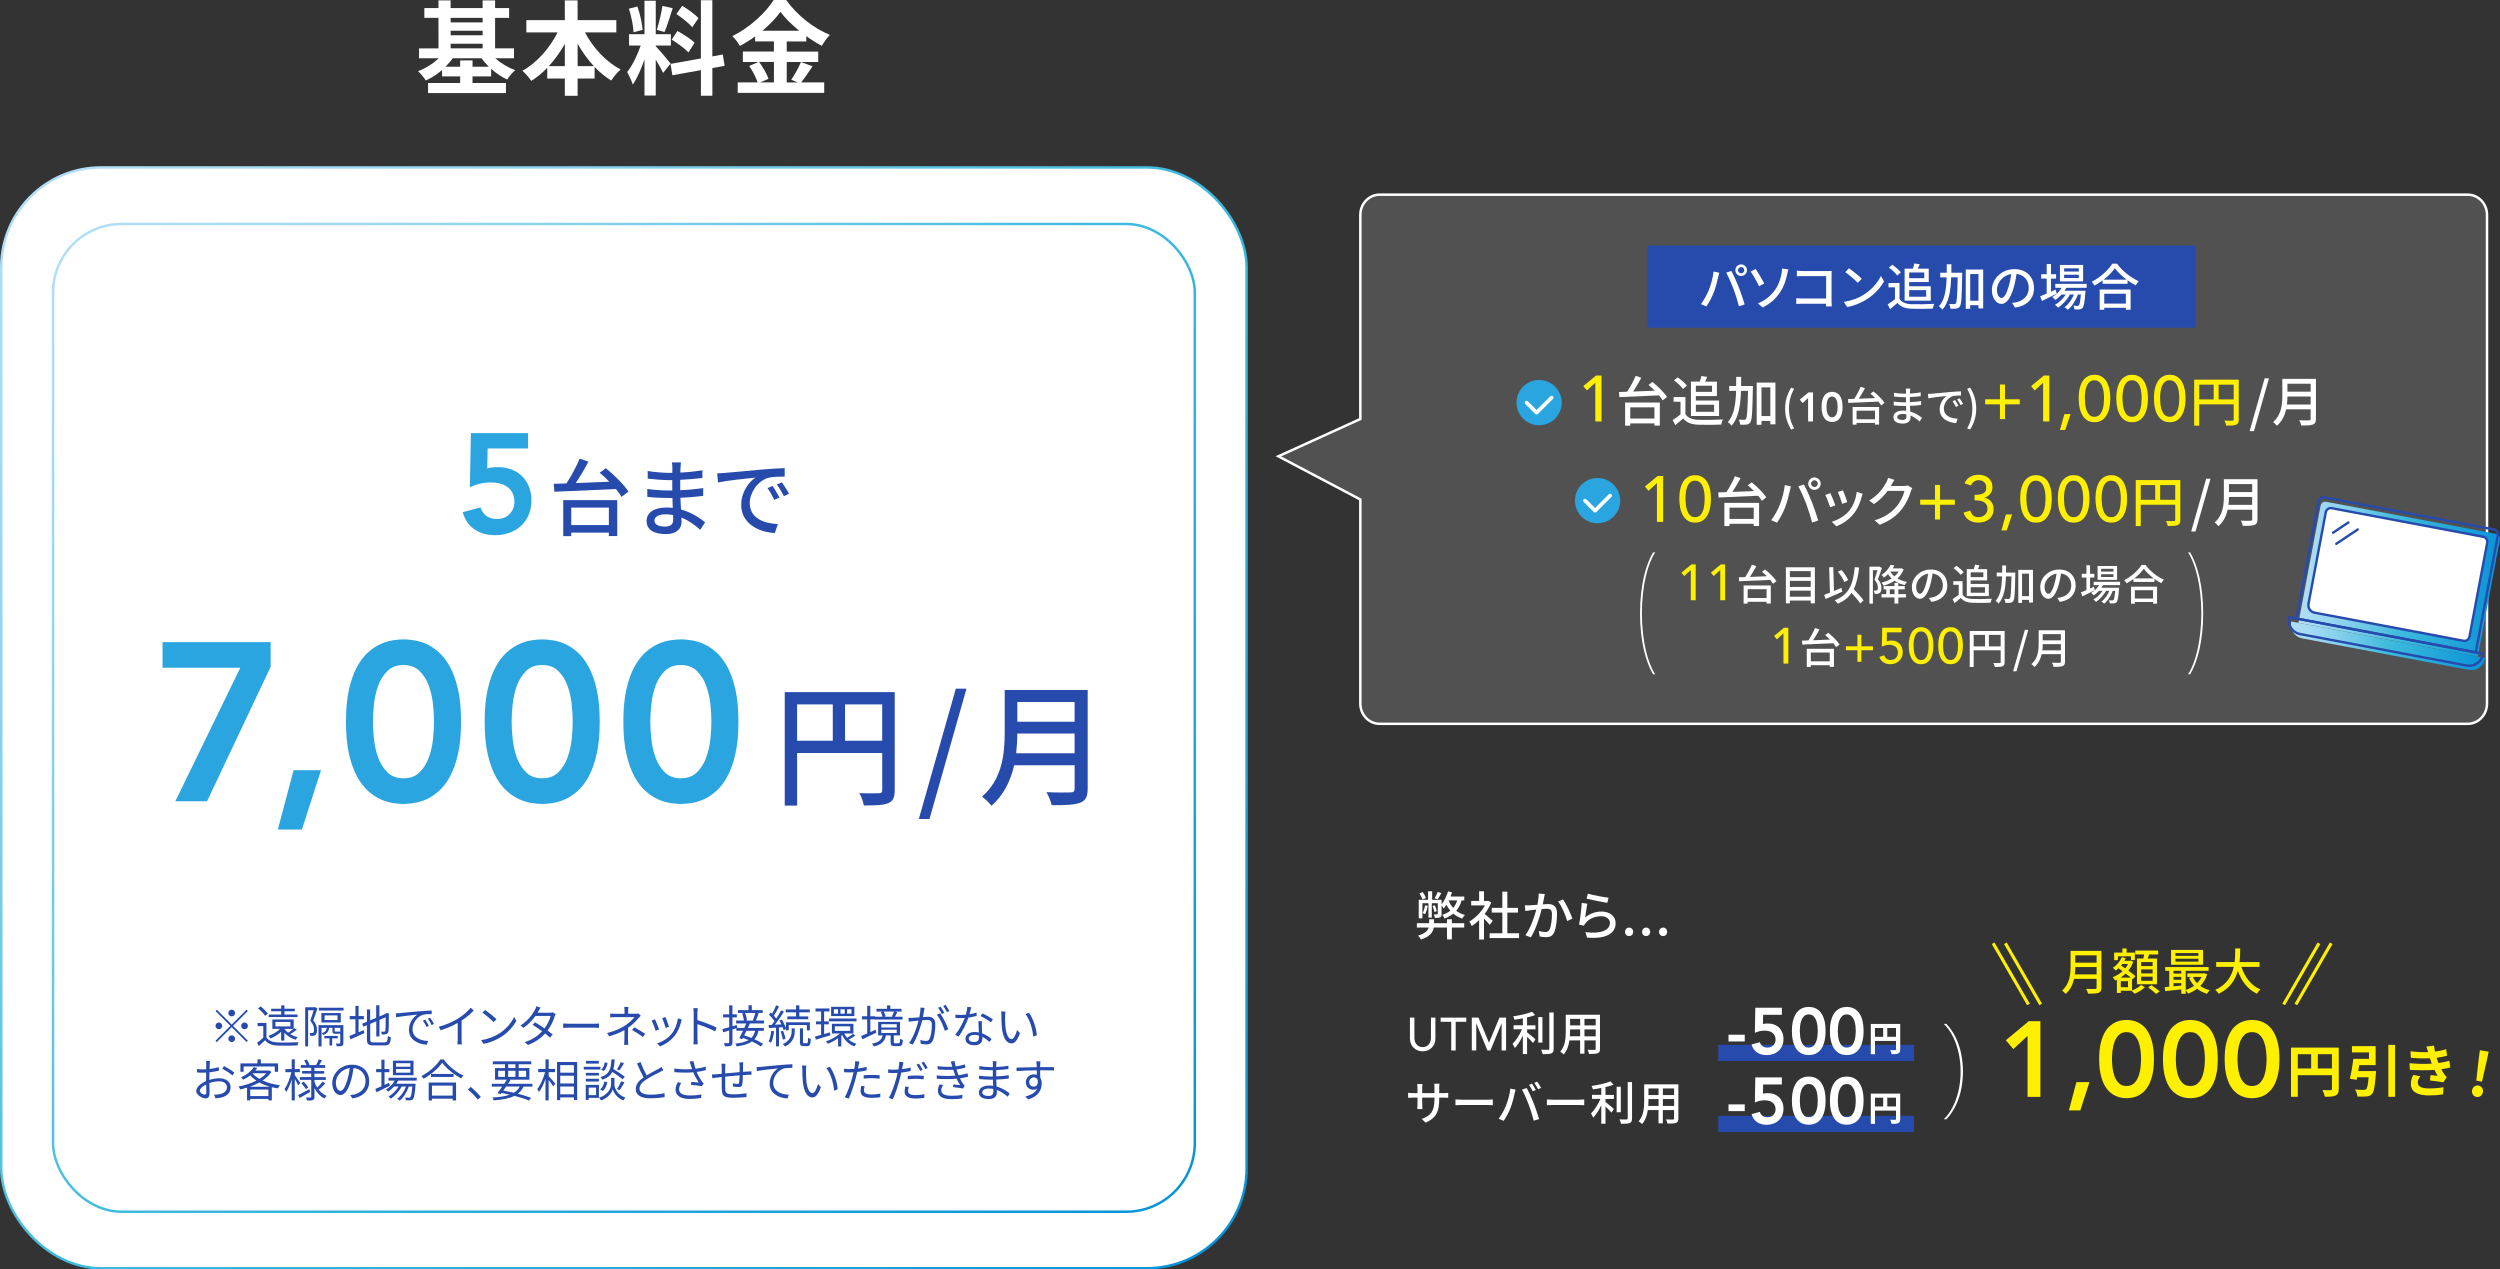 <?xml version="1.0" encoding="UTF-8"?>
<svg id="_レイヤー_2" data-name="レイヤー 2" xmlns="http://www.w3.org/2000/svg" xmlns:xlink="http://www.w3.org/1999/xlink" viewBox="0 0 999.44 507.51">
  <rect x="0" y="0" width="999.44" height="507.51" fill="#333333" stroke="none"/>
  <defs>
    <style>
      .cls-1 {
        stroke: #fff000;
        stroke-width: 1.25px;
      }

      .cls-1, .cls-2, .cls-3 {
        fill: none;
      }

      .cls-1, .cls-3, .cls-4, .cls-5 {
        stroke-miterlimit: 10;
      }

      .cls-2, .cls-6 {
        stroke: #274aad;
        stroke-linecap: round;
        stroke-linejoin: round;
        stroke-width: .97px;
      }

      .cls-7 {
        fill: #274aad;
      }

      .cls-3 {
        stroke: #fff;
      }

      .cls-8 {
        fill: url(#_名称未設定グラデーション_7018-4);
      }

      .cls-9 {
        fill: url(#_名称未設定グラデーション_7018-7);
      }

      .cls-10 {
        fill: url(#_名称未設定グラデーション_7018-5);
      }

      .cls-11 {
        fill: url(#_名称未設定グラデーション_7018-6);
      }

      .cls-12 {
        fill: url(#_名称未設定グラデーション_7018-3);
      }

      .cls-4 {
        stroke: url(#_名称未設定グラデーション_7018);
      }

      .cls-4, .cls-13, .cls-6, .cls-14, .cls-5 {
        fill: #fff;
      }

      .cls-15 {
        fill: #fff000;
      }

      .cls-13 {
        opacity: .15;
      }

      .cls-16 {
        fill: #2ba5df;
      }

      .cls-5 {
        stroke: url(#_名称未設定グラデーション_7018-2);
      }
    </style>
    <linearGradient id="_名称未設定グラデーション_7018" data-name="名称未設定グラデーション 7018" x1="26.27" y1="63.82" x2="472.59" y2="510.14" gradientUnits="userSpaceOnUse">
      <stop offset="0" stop-color="#b0def7"/>
      <stop offset=".08" stop-color="#a6dbf4"/>
      <stop offset=".21" stop-color="#8dd3ef"/>
      <stop offset=".37" stop-color="#64c6e5"/>
      <stop offset=".5" stop-color="#3ebbdd"/>
      <stop offset="1" stop-color="#0993d8"/>
    </linearGradient>
    <linearGradient id="_名称未設定グラデーション_7018-2" data-name="名称未設定グラデーション 7018" x1="44.28" y1="81.83" x2="454.58" y2="492.12" xlink:href="#_名称未設定グラデーション_7018"/>
    <linearGradient id="_名称未設定グラデーション_7018-3" data-name="名称未設定グラデーション 7018" x1="923.64" y1="231.39" x2="995.16" y2="231.39" gradientTransform="translate(1008.75 -754.2) rotate(79.31)" xlink:href="#_名称未設定グラデーション_7018"/>
    <linearGradient id="_名称未設定グラデーション_7018-4" data-name="名称未設定グラデーション 7018" x1="915.84" y1="258.17" x2="993.43" y2="258.17" gradientTransform="translate(-31.41 181.47) rotate(-10.69)" xlink:href="#_名称未設定グラデーション_7018"/>
    <linearGradient id="_名称未設定グラデーション_7018-5" data-name="名称未設定グラデーション 7018" x1="918.87" y1="231.55" x2="999.44" y2="231.55" xlink:href="#_名称未設定グラデーション_7018"/>
    <linearGradient id="_名称未設定グラデーション_7018-6" data-name="名称未設定グラデーション 7018" x1="933.51" y1="212.64" x2="939.63" y2="212.64" xlink:href="#_名称未設定グラデーション_7018"/>
    <linearGradient id="_名称未設定グラデーション_7018-7" data-name="名称未設定グラデーション 7018" x1="934.81" y1="216.27" x2="943.37" y2="216.27" xlink:href="#_名称未設定グラデーション_7018"/>
  </defs>
  <g id="_レイヤー_4" data-name="レイヤー 4">
    <path class="cls-13" d="M543.83,281.29v-81.61s-32.76-17.26-32.76-17.26l32.76-14.91v-81.61c0-4.46,3.45-8.08,7.71-8.08h435c4.26,0,7.71,3.62,7.71,8.08v195.39c0,4.46-3.45,8.08-7.71,8.08h-435c-4.26,0-7.71-3.62-7.71-8.08Z"/>
    <rect class="cls-7" x="686.93" y="417.7" width="78.26" height="6.48"/>
    <rect class="cls-7" x="686.93" y="446.09" width="78.26" height="6.48"/>
    <g>
      <path class="cls-14" d="M198.02,23.3c2.17,1.96,5.03,3.72,7.97,4.74-1.06.9-2.53,2.58-3.23,3.76-2.21-1.02-4.41-2.49-6.42-4.29v3.02h-7.44v2.66h13.37v4.01h-31.15v-4.01h12.84v-2.66h-7.24v-2.53c-2,1.72-4.21,3.15-6.5,4.17-.69-1.14-2.08-2.82-3.11-3.72,2.98-1.1,6.01-2.98,8.26-5.15h-7.85v-3.96h7.77V7.15h-5.64v-3.92h5.64V.16h4.86v3.07h12.79V.16h4.99v3.07h5.6v3.92h-5.6v12.18h7.56v3.96h-7.48ZM195.44,26.69c-1.1-1.06-2.08-2.21-2.94-3.39h-11.53c-.82,1.19-1.84,2.33-2.9,3.39h5.89v-2.54h4.95v2.54h6.54ZM180.16,7.15v1.8h12.79v-1.8h-12.79ZM180.16,14.1h12.79v-1.8h-12.79v1.8ZM180.16,19.33h12.79v-1.84h-12.79v1.84Z"/>
      <path class="cls-14" d="M233.86,12.96c3.19,6.13,8.42,11.77,14.27,14.84-1.23.98-2.9,3.02-3.76,4.42-2.37-1.47-4.62-3.31-6.66-5.48v4.66h-6.79v6.91h-5.11v-6.91h-7.03v-4.29c-1.96,2.04-4.13,3.8-6.38,5.23-.86-1.23-2.41-3.11-3.56-4.05,5.76-3.15,10.91-9.03,14.06-15.33h-12.47v-4.91h15.37V.16h5.11v7.89h15.49v4.91h-12.55ZM225.81,26.45v-8.91c-1.84,3.27-4.01,6.3-6.42,8.91h6.42ZM237.42,26.45c-2.45-2.62-4.66-5.68-6.5-8.99v8.99h6.5Z"/>
      <path class="cls-14" d="M265.09,29.15c-.61-1.31-1.76-3.43-2.94-5.31v14.35h-4.5v-14.43c-1.31,3.8-2.94,7.6-4.7,10.06-.41-1.47-1.47-3.68-2.21-5.03,2.04-2.49,4.13-6.87,5.4-10.59h-4.66v-4.54h6.17V.29h4.5v13.37h6.05v4.54h-6.05v.29c1.19,1.19,5.07,5.76,5.93,6.91l-2.98,3.76ZM253.27,12.92c-.08-2.53-.9-6.5-1.84-9.44l3.39-.9c1.06,2.94,1.88,6.83,2.08,9.36l-3.64.98ZM268.93,3.27c-1.06,3.27-2.25,7.15-3.27,9.53l-3.07-.86c.82-2.58,1.8-6.7,2.25-9.57l4.09.9ZM284.79,27.22v11.04h-4.58v-10.22l-11.41,2.04-.74-4.54,12.14-2.17V.08h4.58v22.48l4.17-.78.74,4.54-4.91.9ZM270.81,12.39c2.37,1.27,5.4,3.23,6.87,4.7l-2.45,3.88c-1.35-1.51-4.33-3.68-6.7-5.11l2.29-3.47ZM276.74,10.91c-1.27-1.59-4.09-3.8-6.34-5.31l2.33-3.27c2.29,1.35,5.19,3.43,6.5,4.95l-2.49,3.64Z"/>
      <path class="cls-14" d="M324.84,26.49c-1.55,2.25-3.15,4.74-4.58,6.46h9.24v4.17h-34.58v-4.17h7.97c-.61-1.84-1.96-4.58-3.39-6.58l3.72-1.59h-6.25v-4.17h12.43v-4.05h-7.52v-2c-1.92,1.39-4.01,2.7-6.09,3.8-.61-1.14-1.96-2.9-3.02-3.92,6.95-3.39,13.49-9.52,16.51-14.43h5.03c4.41,6.17,11,11.32,17.46,13.94-1.23,1.23-2.33,2.86-3.23,4.37-2.04-1.06-4.17-2.41-6.21-3.88v2.13h-7.81v4.05h12.59v4.17h-12.59v8.18h4.46l-2.66-1.1c1.35-1.92,2.98-4.91,3.88-7.07l4.66,1.72ZM303.47,24.77c1.55,2.08,3.15,4.87,3.76,6.75l-3.35,1.43h5.52v-8.18h-5.93ZM319.53,12.3c-3.02-2.45-5.72-5.11-7.52-7.56-1.76,2.45-4.29,5.11-7.24,7.56h14.76Z"/>
    </g>
    <rect class="cls-4" x=".5" y="66.94" width="497.86" height="440.07" rx="39.88" ry="39.88"/>
    <rect class="cls-5" x="21.21" y="89.54" width="456.44" height="394.88" rx="27.44" ry="27.44"/>
    <path class="cls-3" d="M543.83,281.29v-81.61s-32.76-17.26-32.76-17.26l32.76-14.91v-81.61c0-4.46,3.45-8.08,7.71-8.08h435c4.26,0,7.71,3.62,7.71,8.08v195.39c0,4.46-3.45,8.08-7.71,8.08h-435c-4.26,0-7.71-3.62-7.71-8.08Z"/>
    <g>
      <path class="cls-12" d="M941.18,198.56h37.27c1.11,0,2.02.9,2.02,2.02v61.63c0,1.11-.9,2.02-2.02,2.02h-38.28c-1.11,0-2.02-.9-2.02-2.02v-60.62c0-1.67,1.35-3.02,3.02-3.02Z" transform="translate(554.01 1131.14) rotate(-79.31)"/>
      <path class="cls-8" d="M914.78,255.71h78.8v.36c0,3.02-2.45,5.47-5.47,5.47h-67.85c-3.02,0-5.47-2.45-5.47-5.47v-.36h0Z" transform="translate(64.53 -172.5) rotate(10.69)"/>
      <path class="cls-10" d="M990.56,262.53l8.84-46.84c.2-1.06-.5-2.08-1.55-2.28l-67.86-12.81c-1.06-.2-2.08.5-2.28,1.55l-8.84,46.84,71.69,13.53Z"/>
      <g>
        <line class="cls-11" x1="939.63" y1="210.59" x2="933.51" y2="214.69"/>
        <line class="cls-9" x1="943.37" y1="213.4" x2="934.81" y2="219.13"/>
      </g>
    </g>
    <rect class="cls-7" x="658.69" y="98.16" width="219.06" height="32.84"/>
    <g>
      <path class="cls-14" d="M685.04,108.56l2.27.46c-.14.5-.32,1.26-.42,1.71-.26,1.32-.98,4.19-1.77,6.18-.72,1.87-1.87,4.03-2.95,5.6l-2.19-.92c1.26-1.65,2.41-3.79,3.11-5.5.88-2.15,1.69-5.12,1.95-7.52ZM690.08,109l2.07-.68c.82,1.5,2.15,4.41,2.95,6.44.76,1.93,1.83,5.06,2.37,6.94l-2.29.74c-.54-2.19-1.38-4.84-2.19-6.98-.78-2.09-2.05-4.96-2.91-6.46ZM696.06,105.69c1.28,0,2.33,1.04,2.33,2.33s-1.04,2.31-2.33,2.31-2.31-1.02-2.31-2.31,1.04-2.33,2.31-2.33ZM696.06,109.26c.68,0,1.26-.56,1.26-1.24s-.58-1.26-1.26-1.26-1.24.58-1.24,1.26.56,1.24,1.24,1.24Z"/>
      <path class="cls-14" d="M705.31,113.3l-2.07,1.16c-.92-1.95-2.49-4.7-3.37-5.9l2.03-1.04c.92,1.36,2.69,4.43,3.41,5.78ZM709.77,115.67c1.5-2.23,2.11-4.55,2.45-6.34.14-.68.2-1.54.2-1.97l2.53.34c-.18.64-.38,1.46-.48,1.91-.48,2.37-1.28,4.86-2.75,7.12-1.58,2.41-3.83,4.63-7.06,6.18l-1.89-1.62c3.31-1.34,5.52-3.45,7-5.62Z"/>
      <path class="cls-14" d="M720.67,108.36h9.97c.54,0,1.24-.02,1.61-.04-.02.44-.04,1.16-.04,1.68v10.37c0,.7.04,1.69.08,2.13h-2.29c0-.28.02-.66.02-1.08h-9.51c-.82,0-1.83.04-2.41.08v-2.27c.58.04,1.46.1,2.33.1h9.61v-8.95h-9.37c-.78,0-1.81.04-2.33.08v-2.23c.7.06,1.67.12,2.33.12Z"/>
      <path class="cls-14" d="M744.99,117.87c3.23-1.99,5.74-5,6.96-7.56l1.22,2.19c-1.44,2.61-3.91,5.34-7.04,7.26-2.03,1.24-4.58,2.43-7.68,2.99l-1.34-2.07c3.35-.5,5.96-1.62,7.89-2.81ZM744.3,111.45l-1.58,1.62c-1.04-1.06-3.53-3.25-5.02-4.25l1.46-1.56c1.41.94,4.01,3.03,5.14,4.19Z"/>
      <path class="cls-14" d="M759.38,119.5c.88,1.38,2.53,2.03,4.74,2.11,2.23.08,6.68.02,9.19-.14-.22.44-.52,1.32-.62,1.91-2.27.1-6.3.14-8.59.04-2.55-.1-4.27-.76-5.54-2.31-.94.82-1.91,1.62-2.95,2.49l-.96-1.93c.9-.56,1.97-1.3,2.91-2.07v-4.72h-2.57v-1.73h4.39v6.34ZM758.45,110.13c-.64-.94-2.09-2.29-3.35-3.17l1.38-1.12c1.24.86,2.75,2.11,3.43,3.07l-1.46,1.22ZM761.42,107.4h3.29c.24-.68.46-1.46.58-2.09l2.17.32c-.24.62-.5,1.22-.76,1.77h4.37v5.36h-7.83v1.67h8.63v5.76h-10.45v-12.78ZM763.25,108.92v2.29h6.02v-2.29h-6.02ZM763.25,115.99v2.63h6.78v-2.63h-6.78Z"/>
      <path class="cls-14" d="M784.46,109.04s0,.66-.02.9c-.16,8.67-.3,11.64-.92,12.54-.4.58-.78.78-1.42.88-.56.08-1.45.08-2.37.04-.02-.56-.22-1.36-.54-1.87.88.04,1.69.06,2.03.06.32,0,.5-.04.68-.34.42-.54.58-3.17.74-10.39h-2.61c-.18,5.36-.86,9.99-3.51,12.92-.3-.42-.94-1.04-1.38-1.32,2.37-2.61,2.93-6.74,3.07-11.6h-2.55v-1.83h2.59c.02-1.1.02-2.23.02-3.39h1.85c0,1.14,0,2.29-.02,3.39h4.37ZM792.83,107.76v15.53h-1.89v-1.28h-3.29v1.44h-1.79v-15.69h6.96ZM790.94,120.22v-10.66h-3.29v10.66h3.29Z"/>
      <path class="cls-14" d="M805.57,122.97l-1.18-1.89c.68-.06,1.28-.16,1.79-.28,2.57-.58,4.86-2.47,4.86-5.7,0-2.91-1.77-5.22-4.86-5.6-.28,1.81-.62,3.75-1.2,5.64-1.2,4.09-2.87,6.36-4.86,6.36s-3.81-2.21-3.81-5.56c0-4.49,3.93-8.35,8.97-8.35s7.87,3.37,7.87,7.56-2.69,7.1-7.56,7.81ZM800.18,119.12c.9,0,1.85-1.3,2.77-4.39.5-1.58.86-3.41,1.1-5.18-3.61.58-5.72,3.71-5.72,6.2,0,2.31.98,3.37,1.85,3.37Z"/>
      <path class="cls-14" d="M822.19,117.41c-2.01,1.02-4.17,2.11-5.86,2.91l-.72-1.87c.72-.28,1.62-.66,2.61-1.08v-5.98h-2.21v-1.77h2.21v-4.05h1.73v4.05h2.03v1.77h-2.03v5.22c.6-.28,1.22-.56,1.85-.84l.4,1.65ZM826.08,115.04c-.22.42-.46.82-.74,1.2h8.39s-.02.46-.04.7c-.32,4.01-.62,5.58-1.16,6.18-.34.38-.72.5-1.2.56-.46.04-1.2.06-2.01.02-.02-.44-.18-1.1-.42-1.5.68.08,1.3.08,1.56.08.3,0,.46-.02.62-.22.3-.34.56-1.48.8-4.31h-1.2c-.8,2.33-2.37,4.83-4.03,6.1-.3-.34-.88-.78-1.34-1.04,1.56-1.04,2.97-3.03,3.81-5.06h-1.59c-1.08,1.99-2.99,4.11-4.78,5.24-.28-.38-.8-.84-1.24-1.12,1.59-.84,3.23-2.45,4.33-4.11h-1.68c-.76.84-1.61,1.56-2.47,2.15-.26-.3-.9-.9-1.26-1.16,1.5-.86,2.87-2.17,3.79-3.69h-2.57v-1.58h12.54v1.58h-8.11ZM832.78,112.49h-9.27v-6.58h9.27v6.58ZM831.06,107.26h-5.86v1.3h5.86v-1.3ZM831.06,109.83h-5.86v1.32h5.86v-1.32Z"/>
      <path class="cls-14" d="M846.33,105.41c2.15,2.99,5.54,5.64,8.69,7-.46.46-.9,1.1-1.22,1.67-1.06-.56-2.19-1.24-3.25-2.03v1.42h-9.99v-1.36c-1.02.76-2.13,1.44-3.23,2.05-.22-.44-.76-1.1-1.14-1.49,3.43-1.75,6.72-4.75,8.25-7.26h1.91ZM839.41,115.75h12.36v8.07h-1.91v-.78h-8.63v.78h-1.83v-8.07ZM850.2,111.81c-1.89-1.41-3.61-3.03-4.74-4.58-1.02,1.49-2.63,3.13-4.51,4.58h9.25ZM841.23,117.43v3.93h8.63v-3.93h-8.63Z"/>
    </g>
    <g>
      <path class="cls-16" d="M211.1,179.28h-16.15l-.17,7.99c.53-.19,1.2-.32,2.01-.4.81-.08,1.58-.11,2.29-.11,1.96,0,3.77.31,5.41.93s3.05,1.52,4.22,2.69c1.17,1.17,2.09,2.57,2.75,4.19.66,1.62.99,3.46.99,5.5,0,2.15-.37,4.09-1.11,5.81s-1.76,3.17-3.06,4.36c-1.3,1.19-2.84,2.11-4.62,2.75-1.78.64-3.68.96-5.72.96-3.21,0-5.94-.75-8.19-2.27-2.25-1.51-3.84-3.82-4.79-6.91l7.14-1.93c.45,1.44,1.23,2.57,2.32,3.4s2.51,1.25,4.25,1.25c1.02,0,1.96-.17,2.81-.51.85-.34,1.59-.82,2.21-1.45s1.1-1.35,1.44-2.18c.34-.83.51-1.74.51-2.72,0-1.4-.25-2.59-.76-3.57-.51-.98-1.2-1.78-2.07-2.41-.87-.62-1.87-1.08-3-1.36-1.13-.28-2.32-.42-3.57-.42-1.47,0-2.94.17-4.39.51-1.46.34-2.79.81-4,1.42l.4-21.65h22.84v6.12Z"/>
      <g>
        <path class="cls-7" d="M242.2,187.18c3.32,2.69,7.28,6.55,9.03,9.37l-2.75,2.08c-.54-.94-1.31-2.01-2.25-3.12-8.96.44-18.43.81-24.61,1.07l-.24-3.16,5.07-.17c1.95-2.95,4.03-6.85,5.3-9.9l3.49,1.21c-1.48,2.82-3.32,5.94-5.07,8.56,4.2-.17,8.83-.34,13.43-.54-1.28-1.28-2.58-2.52-3.86-3.59l2.45-1.81ZM225.18,199.94h21.58v14.37h-3.36v-1.38h-15.04v1.41h-3.19v-14.4ZM228.37,202.92v6.98h15.04v-6.98h-15.04Z"/>
        <path class="cls-7" d="M272.04,187.15c-.03.4-.03,1.04-.07,1.78,2.89-.13,5.84-.44,8.83-.94v3.09c-2.48.3-5.61.6-8.86.74v4.16c3.32-.13,6.28-.44,9.2-.84l-.03,3.12c-3.09.37-5.88.6-9.1.74.07,1.54.17,3.16.24,4.67,4.36,1.21,7.69,3.56,9.63,5.14l-1.95,2.99c-1.91-1.75-4.46-3.66-7.52-4.9.03.71.07,1.28.07,1.75,0,2.55-1.85,4.87-6.24,4.87-5.04,0-7.75-1.88-7.75-5.24s2.99-5.4,7.99-5.4c.87,0,1.68.07,2.48.13-.03-1.31-.1-2.69-.13-3.93h-1.85c-2.15,0-5.88-.17-8.19-.44l-.03-3.16c2.28.37,6.24.6,8.29.6h1.71v-4.13h-1.38c-2.21,0-6.24-.34-8.43-.6l-.03-3.05c2.25.4,6.28.74,8.43.74h1.44v-2.05c0-.57-.03-1.58-.17-2.12h3.59c-.07.6-.13,1.34-.17,2.28ZM265.8,210.51c1.88,0,3.32-.57,3.32-2.72,0-.47,0-1.14-.03-1.88-.97-.2-2.01-.3-3.05-.3-2.85,0-4.4,1.11-4.4,2.45,0,1.44,1.28,2.45,4.16,2.45Z"/>
        <path class="cls-7" d="M289.83,189.06c2.45-.24,8.43-.81,14.6-1.34,3.59-.3,6.95-.5,9.27-.57v3.39c-1.88,0-4.8.03-6.55.47-4.46,1.34-7.42,6.14-7.42,10.1,0,6.11,5.71,8.16,11.25,8.39l-1.21,3.59c-6.58-.33-13.46-3.86-13.46-11.25,0-5.07,2.99-9.13,5.71-10.91-3.39.34-11.21,1.14-14.97,1.95l-.34-3.66c1.28-.03,2.45-.1,3.12-.17ZM311.62,198.9l-2.08.94c-.81-1.71-1.68-3.26-2.69-4.7l2.01-.87c.81,1.17,2.05,3.22,2.75,4.63ZM315.44,197.39l-2.05.97c-.87-1.71-1.75-3.19-2.82-4.63l2.01-.91c.81,1.14,2.12,3.16,2.85,4.57Z"/>
      </g>
    </g>
    <g>
      <g>
        <path class="cls-16" d="M64.98,256.7h43.22v9.88l-25.43,53.74h-12.67l25.97-53.38h-31.09v-10.24Z"/>
        <path class="cls-16" d="M117.37,307.92h10.96l-7.64,23.72h-9.62l6.29-23.72Z"/>
        <path class="cls-16" d="M138.31,288.51c0-5.03.41-9.33,1.21-12.9.81-3.56,1.87-6.56,3.19-8.99,1.32-2.43,2.8-4.37,4.45-5.84,1.65-1.47,3.33-2.58,5.03-3.33,1.71-.75,3.35-1.24,4.94-1.48,1.59-.24,2.98-.36,4.18-.36s2.59.12,4.18.36c1.59.24,3.24.73,4.94,1.48,1.71.75,3.38,1.86,5.03,3.33,1.65,1.47,3.13,3.42,4.45,5.84,1.32,2.43,2.38,5.42,3.19,8.99.81,3.56,1.21,7.86,1.21,12.9s-.4,9.33-1.21,12.89c-.81,3.57-1.87,6.56-3.19,8.99-1.32,2.43-2.8,4.37-4.45,5.84-1.65,1.47-3.33,2.58-5.03,3.33-1.71.75-3.36,1.24-4.94,1.48-1.59.24-2.98.36-4.18.36s-2.59-.12-4.18-.36c-1.59-.24-3.23-.73-4.94-1.48-1.71-.75-3.38-1.86-5.03-3.33-1.65-1.47-3.13-3.42-4.45-5.84-1.32-2.43-2.38-5.42-3.19-8.99-.81-3.56-1.21-7.86-1.21-12.89ZM149.09,288.51c0,1.98.13,4.27.4,6.87.27,2.61.82,5.08,1.66,7.41.84,2.34,2.07,4.31,3.68,5.93,1.62,1.62,3.77,2.43,6.47,2.43s4.85-.81,6.47-2.43c1.62-1.62,2.84-3.59,3.68-5.93.84-2.34,1.39-4.81,1.66-7.41.27-2.61.4-4.9.4-6.87s-.13-4.27-.4-6.88c-.27-2.61-.82-5.08-1.66-7.41-.84-2.34-2.07-4.31-3.68-5.93-1.62-1.62-3.77-2.43-6.47-2.43s-4.85.81-6.47,2.43c-1.62,1.62-2.85,3.59-3.68,5.93-.84,2.34-1.39,4.81-1.66,7.41-.27,2.61-.4,4.9-.4,6.88Z"/>
        <path class="cls-16" d="M193.75,288.51c0-5.03.41-9.33,1.21-12.9.81-3.56,1.87-6.56,3.19-8.99,1.32-2.43,2.8-4.37,4.45-5.84,1.65-1.47,3.33-2.58,5.03-3.33,1.71-.75,3.35-1.24,4.94-1.48,1.59-.24,2.98-.36,4.18-.36s2.59.12,4.18.36c1.59.24,3.24.73,4.94,1.48,1.71.75,3.38,1.86,5.03,3.33,1.65,1.47,3.13,3.42,4.45,5.84,1.32,2.43,2.38,5.42,3.19,8.99.81,3.56,1.21,7.86,1.21,12.9s-.4,9.33-1.21,12.89c-.81,3.57-1.87,6.56-3.19,8.99-1.32,2.43-2.8,4.37-4.45,5.84-1.65,1.47-3.33,2.58-5.03,3.33-1.71.75-3.36,1.24-4.94,1.48-1.59.24-2.98.36-4.18.36s-2.59-.12-4.18-.36c-1.59-.24-3.23-.73-4.94-1.48-1.71-.75-3.38-1.86-5.03-3.33-1.65-1.47-3.13-3.42-4.45-5.84-1.32-2.43-2.38-5.42-3.19-8.99-.81-3.56-1.21-7.86-1.21-12.89ZM204.54,288.51c0,1.98.13,4.27.4,6.87.27,2.61.82,5.08,1.66,7.41.84,2.34,2.07,4.31,3.68,5.93,1.62,1.62,3.77,2.43,6.47,2.43s4.85-.81,6.47-2.43c1.62-1.62,2.84-3.59,3.68-5.93.84-2.34,1.39-4.81,1.66-7.41.27-2.61.4-4.9.4-6.87s-.13-4.27-.4-6.88c-.27-2.61-.82-5.08-1.66-7.41-.84-2.34-2.07-4.31-3.68-5.93-1.62-1.62-3.77-2.43-6.47-2.43s-4.85.81-6.47,2.43c-1.62,1.62-2.85,3.59-3.68,5.93-.84,2.34-1.39,4.81-1.66,7.41-.27,2.61-.4,4.9-.4,6.88Z"/>
        <path class="cls-16" d="M249.2,288.51c0-5.03.41-9.33,1.21-12.9.81-3.56,1.87-6.56,3.19-8.99,1.32-2.43,2.8-4.37,4.45-5.84,1.65-1.47,3.33-2.58,5.03-3.33,1.71-.75,3.35-1.24,4.94-1.48,1.59-.24,2.98-.36,4.18-.36s2.59.12,4.18.36c1.59.24,3.24.73,4.94,1.48,1.71.75,3.38,1.86,5.03,3.33,1.65,1.47,3.13,3.42,4.45,5.84,1.32,2.43,2.38,5.42,3.19,8.99.81,3.56,1.21,7.86,1.21,12.9s-.4,9.33-1.21,12.89c-.81,3.57-1.87,6.56-3.19,8.99-1.32,2.43-2.8,4.37-4.45,5.84-1.65,1.47-3.33,2.58-5.03,3.33-1.71.75-3.36,1.24-4.94,1.48-1.59.24-2.98.36-4.18.36s-2.59-.12-4.18-.36c-1.59-.24-3.23-.73-4.94-1.48-1.71-.75-3.38-1.86-5.03-3.33-1.65-1.47-3.13-3.42-4.45-5.84-1.32-2.43-2.38-5.42-3.19-8.99-.81-3.56-1.21-7.86-1.21-12.89ZM259.98,288.51c0,1.98.13,4.27.4,6.87.27,2.61.82,5.08,1.66,7.41.84,2.34,2.07,4.31,3.68,5.93,1.62,1.62,3.77,2.43,6.47,2.43s4.85-.81,6.47-2.43c1.62-1.62,2.84-3.59,3.68-5.93.84-2.34,1.39-4.81,1.66-7.41.27-2.61.4-4.9.4-6.87s-.13-4.27-.4-6.88c-.27-2.61-.82-5.08-1.66-7.41-.84-2.34-2.07-4.31-3.68-5.93-1.62-1.62-3.77-2.43-6.47-2.43s-4.85.81-6.47,2.43c-1.62,1.62-2.85,3.59-3.68,5.93-.84,2.34-1.39,4.81-1.66,7.41-.27,2.61-.4,4.9-.4,6.88Z"/>
      </g>
      <g>
        <path class="cls-7" d="M357.69,315.88c0,2.88-.64,4.37-2.61,5.22-1.92.8-5,.91-9.74.91-.21-1.38-1.01-3.62-1.81-4.95,3.41.16,6.81.11,7.83.05,1.01,0,1.33-.32,1.33-1.28v-14.8h-34.02v21.03h-4.95v-45.36h43.97v39.18ZM318.66,296.13h14.27v-14.53h-14.27v14.53ZM352.68,296.13v-14.53h-14.85v14.53h14.85Z"/>
        <path class="cls-7" d="M382.12,275.31h4.26l-14.8,52.12h-4.26l14.8-52.12Z"/>
        <path class="cls-7" d="M434.82,315.35c0,3.19-.85,4.74-2.98,5.54-2.24.91-5.86,1.01-11.39,1.01-.32-1.44-1.28-3.83-2.13-5.22,4.15.21,8.41.16,9.69.11,1.17,0,1.6-.43,1.6-1.54v-9.32h-24.17c-1.38,5.96-4.05,11.87-9.1,16.18-.75-1.06-2.66-2.88-3.78-3.62,8.31-7.13,9.1-17.57,9.1-25.93v-16.72h33.17v39.5ZM429.6,301.13v-7.88h-22.89c0,2.45-.16,5.11-.48,7.88h23.37ZM406.71,280.64v7.88h22.89v-7.88h-22.89Z"/>
      </g>
    </g>
    <g>
      <g>
        <path class="cls-15" d="M712.99,253.18l-2.63,2.43-1.14-1.36,3.99-3.3h1.72v14.35h-1.95v-12.12Z"/>
        <path class="cls-14" d="M730.88,252.96c1.67,1.35,3.67,3.29,4.54,4.71l-1.39,1.05c-.27-.47-.66-1.01-1.13-1.57-4.51.22-9.27.41-12.38.54l-.12-1.59,2.55-.08c.98-1.49,2.03-3.45,2.67-4.98l1.76.61c-.74,1.42-1.67,2.99-2.55,4.31,2.11-.08,4.44-.17,6.76-.27-.64-.64-1.3-1.27-1.94-1.81l1.23-.91ZM722.31,259.38h10.86v7.23h-1.69v-.69h-7.57v.71h-1.6v-7.25ZM723.92,260.88v3.51h7.57v-3.51h-7.57Z"/>
        <path class="cls-15" d="M737.94,258.37h4.62v-4.62h1.58v4.62h4.62v1.58h-4.62v4.62h-1.58v-4.62h-4.62v-1.58Z"/>
        <path class="cls-15" d="M760.15,252.78h-5.82l-.06,3.59c.09-.04.23-.08.41-.12.17-.04.35-.07.54-.1s.36-.05.54-.06c.17-.01.32-.02.45-.02.68,0,1.29.12,1.83.34.55.23,1.02.55,1.41.97s.69.92.9,1.5c.21.58.31,1.22.31,1.92s-.13,1.37-.39,1.95c-.26.58-.62,1.08-1.08,1.5-.46.42-.99.74-1.6.96-.61.22-1.26.33-1.97.33-.97,0-1.85-.25-2.63-.75-.78-.5-1.34-1.22-1.68-2.15l1.95-.67c.26.66.6,1.14,1.04,1.43.43.29.98.44,1.63.44.38,0,.74-.07,1.09-.2.35-.13.64-.33.89-.58s.45-.56.6-.92c.15-.36.22-.78.22-1.24,0-1.05-.32-1.84-.96-2.36-.64-.52-1.48-.78-2.5-.78-.37,0-.83.06-1.39.19-.56.13-1.08.31-1.57.56l.16-7.56h7.7v1.82Z"/>
        <path class="cls-15" d="M763.07,258.13c0-.53.03-1.07.08-1.64.05-.57.15-1.12.29-1.67.14-.55.33-1.07.57-1.57s.54-.94.91-1.31.81-.67,1.32-.89,1.1-.33,1.77-.33,1.27.11,1.77.33.95.52,1.32.89c.37.37.68.81.91,1.31s.43,1.02.57,1.57c.14.55.24,1.11.29,1.67s.08,1.11.08,1.64c0,.76-.07,1.57-.2,2.43-.13.87-.38,1.67-.75,2.41-.37.74-.87,1.36-1.51,1.84s-1.47.73-2.48.73-1.84-.24-2.48-.73-1.14-1.1-1.51-1.84c-.36-.74-.62-1.55-.75-2.41-.13-.86-.2-1.67-.2-2.43ZM765.02,258.13c0,.47.03,1.03.09,1.68.06.65.19,1.27.39,1.88.2.6.5,1.11.9,1.53.4.42.94.63,1.61.63s1.21-.21,1.61-.63c.4-.42.7-.93.9-1.53.2-.6.33-1.23.4-1.88.06-.65.09-1.21.09-1.68,0-.32-.01-.69-.03-1.1-.02-.41-.07-.83-.14-1.26s-.18-.84-.31-1.24c-.13-.4-.31-.76-.54-1.07-.22-.32-.5-.57-.82-.76-.32-.19-.71-.28-1.16-.28s-.83.09-1.16.28c-.32.19-.6.44-.82.76-.22.32-.4.68-.54,1.07s-.24.81-.31,1.24c-.08.43-.12.84-.14,1.26-.02.41-.03.78-.03,1.1Z"/>
        <path class="cls-15" d="M774.85,258.13c0-.53.03-1.07.08-1.64.05-.57.15-1.12.29-1.67.14-.55.33-1.07.57-1.57s.54-.94.91-1.31.81-.67,1.32-.89,1.1-.33,1.77-.33,1.27.11,1.77.33.95.52,1.32.89c.37.37.68.81.91,1.31s.43,1.02.57,1.57c.14.55.24,1.11.29,1.67s.08,1.11.08,1.64c0,.76-.07,1.57-.2,2.43-.13.87-.38,1.67-.75,2.41-.37.74-.87,1.36-1.51,1.84s-1.47.73-2.48.73-1.84-.24-2.48-.73-1.14-1.1-1.51-1.84c-.36-.74-.62-1.55-.75-2.41-.13-.86-.2-1.67-.2-2.43ZM776.79,258.13c0,.47.03,1.03.09,1.68.06.65.19,1.27.39,1.88.2.6.5,1.11.9,1.53.4.42.94.63,1.61.63s1.21-.21,1.61-.63c.4-.42.7-.93.9-1.53.2-.6.33-1.23.4-1.88.06-.65.09-1.21.09-1.68,0-.32-.01-.69-.03-1.1-.02-.41-.07-.83-.14-1.26s-.18-.84-.31-1.24c-.13-.4-.31-.76-.54-1.07-.22-.32-.5-.57-.82-.76-.32-.19-.71-.28-1.16-.28s-.83.09-1.16.28c-.32.19-.6.44-.82.76-.22.32-.4.68-.54,1.07s-.24.81-.31,1.24c-.08.43-.12.84-.14,1.26-.02.41-.03.78-.03,1.1Z"/>
        <path class="cls-14" d="M801.41,264.68c0,.91-.2,1.38-.83,1.66-.61.25-1.59.29-3.09.29-.07-.44-.32-1.15-.57-1.57,1.08.05,2.16.03,2.48.02.32,0,.42-.1.42-.41v-4.7h-10.79v6.67h-1.57v-14.39h13.95v12.43ZM789.03,258.41h4.53v-4.61h-4.53v4.61ZM799.82,258.41v-4.61h-4.71v4.61h4.71Z"/>
        <path class="cls-14" d="M809.5,251.81h1.35l-4.7,16.54h-1.35l4.7-16.54Z"/>
        <path class="cls-14" d="M825.54,264.51c0,1.01-.27,1.5-.95,1.76-.71.29-1.86.32-3.61.32-.1-.46-.41-1.22-.68-1.66,1.32.07,2.67.05,3.07.03.37,0,.51-.13.51-.49v-2.96h-7.67c-.44,1.89-1.28,3.77-2.89,5.14-.24-.34-.84-.91-1.2-1.15,2.64-2.26,2.89-5.57,2.89-8.23v-5.3h10.52v12.53ZM823.89,260v-2.5h-7.26c0,.78-.05,1.62-.15,2.5h7.42ZM816.62,253.5v2.5h7.26v-2.5h-7.26Z"/>
      </g>
      <g>
        <g>
          <path class="cls-15" d="M675.96,227.86l-2.63,2.43-1.14-1.36,3.99-3.3h1.72v14.35h-1.95v-12.12Z"/>
          <path class="cls-15" d="M687.73,227.86l-2.63,2.43-1.14-1.36,3.99-3.3h1.72v14.35h-1.95v-12.12Z"/>
          <path class="cls-14" d="M705.63,227.64c1.67,1.35,3.67,3.29,4.54,4.71l-1.39,1.05c-.27-.47-.66-1.01-1.13-1.57-4.51.22-9.27.41-12.38.54l-.12-1.59,2.55-.08c.98-1.49,2.03-3.45,2.67-4.98l1.76.61c-.74,1.42-1.67,2.99-2.55,4.31,2.11-.08,4.44-.17,6.76-.27-.64-.64-1.3-1.27-1.94-1.81l1.23-.91ZM697.06,234.05h10.86v7.23h-1.69v-.69h-7.57v.71h-1.6v-7.25ZM698.67,235.56v3.51h7.57v-3.51h-7.57Z"/>
          <path class="cls-14" d="M725.54,226.79v14.41h-1.66v-1.11h-8.34v1.11h-1.59v-14.41h11.59ZM715.54,228.33v2.4h8.34v-2.4h-8.34ZM715.54,232.21v2.43h8.34v-2.43h-8.34ZM723.88,238.55v-2.42h-8.34v2.42h8.34Z"/>
          <path class="cls-14" d="M736.5,236.54c-2.3,1.05-4.78,2.11-6.66,2.91l-.57-1.64c.64-.24,1.44-.54,2.3-.88l-.32-10.15,1.64-.07.29,9.56c.98-.41,1.98-.83,2.96-1.25l.37,1.52ZM743.71,241.28c-.73-1.13-2.15-2.8-3.5-4.27-1.27,1.88-3.04,3.29-5.49,4.34-.22-.34-.86-1.06-1.27-1.38,5.61-2.08,7.37-6.15,8.06-13.26l1.72.17c-.39,3.55-1.01,6.38-2.15,8.65,1.44,1.49,3.12,3.29,3.94,4.49l-1.32,1.27ZM737.31,232.69c-.44-1.15-1.52-2.91-2.57-4.14l1.44-.69c1.1,1.22,2.16,2.85,2.65,4.02l-1.52.81Z"/>
          <path class="cls-14" d="M752.34,227.06c-.47,1.42-1.06,3.18-1.6,4.49,1.15,1.33,1.4,2.5,1.4,3.51s-.2,1.67-.69,2.01c-.25.17-.57.29-.91.34-.32.03-.73.03-1.11.02-.02-.39-.14-.98-.37-1.35.35.03.64.03.86.02.2,0,.37-.05.52-.15.24-.17.3-.57.3-1.06,0-.84-.27-1.94-1.37-3.16.42-1.13.86-2.63,1.18-3.78h-1.81v13.38h-1.39v-14.8h3.72l.24-.05,1.03.59ZM761.04,227.64c-.56,1.45-1.44,2.65-2.5,3.62,1.1.64,2.4,1.11,3.83,1.38-.3.29-.71.88-.93,1.25-1.54-.34-2.91-.93-4.05-1.72-1.32.91-2.84,1.55-4.41,1.99-.17-.39-.52-.95-.79-1.25,1.44-.34,2.84-.9,4.04-1.66-.54-.51-1.03-1.08-1.45-1.71-.47.47-1.01.91-1.61,1.32-.22-.34-.69-.81-1.01-1.01,1.84-1.15,3.04-2.7,3.67-4.04l1.49.25c-.2.39-.41.79-.66,1.18h3.16l.27-.07.96.46ZM758.91,237.53h3.07v1.33h-3.07v2.43h-1.54v-2.43h-5.19v-1.33h1.91v-1.94h-1.06v-1.3h4.34v-1.25h1.54v1.25h2.57v1.3h-2.57v1.94ZM757.38,237.53v-1.94h-1.89v1.94h1.89ZM755.7,228.56c.42.69.98,1.32,1.64,1.86.68-.56,1.25-1.2,1.69-1.93h-3.28l-.05.07Z"/>
          <path class="cls-14" d="M772.12,240.62l-1-1.59c.58-.05,1.08-.13,1.5-.24,2.16-.49,4.09-2.08,4.09-4.8,0-2.45-1.49-4.39-4.09-4.71-.24,1.52-.52,3.16-1.01,4.75-1.01,3.45-2.42,5.36-4.09,5.36s-3.21-1.86-3.21-4.68c0-3.78,3.31-7.03,7.55-7.03s6.62,2.84,6.62,6.37-2.26,5.98-6.37,6.57ZM767.58,237.38c.76,0,1.55-1.1,2.33-3.7.42-1.33.73-2.87.93-4.36-3.04.49-4.81,3.12-4.81,5.22,0,1.94.83,2.84,1.55,2.84Z"/>
          <path class="cls-14" d="M784.57,237.7c.74,1.17,2.13,1.71,3.99,1.77,1.87.07,5.62.02,7.74-.12-.19.37-.44,1.12-.52,1.6-1.91.08-5.3.12-7.23.03-2.14-.08-3.6-.64-4.66-1.94-.79.69-1.6,1.37-2.48,2.09l-.81-1.62c.76-.47,1.66-1.1,2.45-1.74v-3.97h-2.16v-1.45h3.7v5.34ZM783.79,229.81c-.54-.79-1.76-1.93-2.82-2.67l1.17-.95c1.05.73,2.31,1.77,2.89,2.58l-1.23,1.03ZM786.29,227.52h2.77c.2-.57.39-1.23.49-1.76l1.82.27c-.2.52-.42,1.03-.64,1.49h3.68v4.51h-6.59v1.4h7.26v4.85h-8.8v-10.76ZM787.83,228.8v1.93h5.07v-1.93h-5.07ZM787.83,234.75v2.21h5.71v-2.21h-5.71Z"/>
          <path class="cls-14" d="M805.68,228.9s0,.56-.02.76c-.13,7.3-.25,9.8-.78,10.56-.34.49-.66.66-1.2.74-.47.07-1.22.07-1.99.03-.02-.47-.19-1.15-.46-1.57.74.03,1.42.05,1.71.05.27,0,.42-.03.57-.29.35-.46.49-2.67.62-8.75h-2.2c-.15,4.51-.73,8.41-2.96,10.88-.25-.35-.79-.88-1.17-1.11,1.99-2.2,2.47-5.68,2.58-9.76h-2.15v-1.54h2.18c.02-.93.02-1.88.02-2.85h1.55c0,.96,0,1.93-.02,2.85h3.68ZM812.73,227.82v13.07h-1.59v-1.08h-2.77v1.22h-1.5v-13.21h5.86ZM811.14,238.31v-8.97h-2.77v8.97h2.77Z"/>
          <path class="cls-14" d="M823.45,240.62l-1-1.59c.58-.05,1.08-.13,1.5-.24,2.16-.49,4.09-2.08,4.09-4.8,0-2.45-1.49-4.39-4.09-4.71-.24,1.52-.52,3.16-1.01,4.75-1.01,3.45-2.42,5.36-4.09,5.36s-3.21-1.86-3.21-4.68c0-3.78,3.31-7.03,7.55-7.03s6.62,2.84,6.62,6.37-2.26,5.98-6.37,6.57ZM818.91,237.38c.76,0,1.55-1.1,2.33-3.7.42-1.33.73-2.87.93-4.36-3.04.49-4.81,3.12-4.81,5.22,0,1.94.83,2.84,1.55,2.84Z"/>
          <path class="cls-14" d="M837.44,235.95c-1.69.86-3.51,1.77-4.93,2.45l-.61-1.57c.61-.24,1.37-.56,2.2-.91v-5.03h-1.86v-1.49h1.86v-3.41h1.45v3.41h1.71v1.49h-1.71v4.39c.51-.24,1.03-.47,1.55-.71l.34,1.38ZM840.71,233.95c-.19.35-.39.69-.62,1.01h7.06s-.02.39-.03.59c-.27,3.38-.52,4.7-.98,5.2-.29.32-.61.42-1.01.47-.39.03-1.01.05-1.69.02-.02-.37-.15-.93-.35-1.27.57.07,1.1.07,1.32.07.25,0,.39-.02.52-.19.25-.29.47-1.25.68-3.63h-1.01c-.68,1.96-1.99,4.07-3.4,5.13-.25-.29-.74-.66-1.13-.88,1.32-.88,2.5-2.55,3.21-4.26h-1.33c-.91,1.67-2.52,3.46-4.02,4.41-.24-.32-.68-.71-1.05-.95,1.33-.71,2.72-2.06,3.65-3.46h-1.42c-.64.71-1.35,1.32-2.08,1.81-.22-.25-.76-.76-1.06-.98,1.27-.73,2.42-1.82,3.19-3.11h-2.16v-1.33h10.56v1.33h-6.82ZM846.36,231.81h-7.8v-5.54h7.8v5.54ZM844.9,227.4h-4.93v1.1h4.93v-1.1ZM844.9,229.56h-4.93v1.11h4.93v-1.11Z"/>
          <path class="cls-14" d="M857.76,225.85c1.81,2.52,4.66,4.75,7.31,5.89-.39.39-.76.93-1.03,1.4-.9-.47-1.84-1.05-2.74-1.71v1.2h-8.41v-1.15c-.86.64-1.79,1.22-2.72,1.72-.19-.37-.64-.93-.96-1.25,2.89-1.47,5.66-4,6.94-6.11h1.6ZM851.93,234.54h10.41v6.79h-1.6v-.66h-7.26v.66h-1.54v-6.79ZM861.02,231.23c-1.59-1.18-3.04-2.55-3.99-3.85-.86,1.25-2.21,2.63-3.8,3.85h7.79ZM853.47,235.96v3.31h7.26v-3.31h-7.26Z"/>
        </g>
        <g>
          <path class="cls-14" d="M661.71,220.84c-2.87,4.23-5.32,13.17-5.32,24.36s2.45,20.13,5.32,24.36h-.86c-2.9-4.87-5.2-13.22-5.2-24.36s2.29-19.48,5.2-24.36h.86Z"/>
          <path class="cls-14" d="M875.58,220.84c2.9,4.87,5.2,13.27,5.2,24.36,0,11.13-2.29,19.49-5.2,24.36h-.86c2.87-4.22,5.32-13.27,5.32-24.36,0-11.18-2.45-20.13-5.32-24.36h.86Z"/>
        </g>
      </g>
    </g>
    <g>
      <path class="cls-15" d="M637.77,152.99l-3.37,3.11-1.45-1.74,5.1-4.22h2.2v18.34h-2.49v-15.49Z"/>
      <path class="cls-14" d="M660.63,152.71c2.14,1.73,4.68,4.21,5.8,6.02l-1.77,1.34c-.35-.6-.84-1.29-1.45-2.01-5.76.28-11.85.52-15.82.69l-.15-2.03,3.26-.11c1.25-1.9,2.59-4.4,3.41-6.36l2.24.78c-.95,1.81-2.14,3.82-3.26,5.5,2.7-.11,5.67-.22,8.63-.34-.82-.82-1.66-1.62-2.48-2.31l1.58-1.17ZM649.69,160.91h13.87v9.23h-2.16v-.88h-9.67v.91h-2.05v-9.26ZM651.74,162.83v4.49h9.67v-4.49h-9.67Z"/>
      <path class="cls-14" d="M673.8,165.57c.95,1.49,2.72,2.18,5.09,2.27,2.39.09,7.18.02,9.88-.15-.24.47-.56,1.42-.67,2.05-2.44.11-6.78.15-9.24.04-2.74-.11-4.6-.82-5.95-2.48-1.01.88-2.05,1.75-3.17,2.67l-1.04-2.07c.97-.6,2.11-1.4,3.13-2.22v-5.07h-2.76v-1.86h4.72v6.82ZM672.81,155.49c-.69-1.01-2.24-2.46-3.6-3.41l1.49-1.21c1.34.93,2.96,2.27,3.69,3.3l-1.58,1.32ZM676,152.56h3.54c.26-.73.5-1.58.63-2.24l2.33.35c-.26.67-.54,1.32-.82,1.9h4.7v5.76h-8.42v1.79h9.28v6.19h-11.24v-13.74ZM677.96,154.2v2.46h6.47v-2.46h-6.47ZM677.96,161.79v2.83h7.29v-2.83h-7.29Z"/>
      <path class="cls-14" d="M700.77,154.33s0,.71-.02.97c-.17,9.32-.32,12.51-.99,13.48-.43.63-.84.84-1.53.95-.6.09-1.55.09-2.55.04-.02-.6-.24-1.47-.58-2.01.95.04,1.81.06,2.18.06.35,0,.54-.04.73-.37.45-.58.62-3.41.8-11.18h-2.8c-.19,5.76-.93,10.75-3.78,13.89-.32-.45-1.01-1.12-1.49-1.42,2.55-2.8,3.15-7.25,3.3-12.47h-2.74v-1.96h2.78c.02-1.19.02-2.4.02-3.65h1.98c0,1.23,0,2.46-.02,3.65h4.7ZM709.77,152.95v16.7h-2.03v-1.38h-3.54v1.55h-1.92v-16.87h7.49ZM707.74,166.34v-11.46h-3.54v11.46h3.54Z"/>
      <path class="cls-14" d="M713.65,163.34c0-3.23.9-5.91,2.43-8.39l1.18.51c-1.41,2.36-2.07,5.14-2.07,7.88s.66,5.53,2.07,7.88l-1.18.53c-1.53-2.5-2.43-5.14-2.43-8.41Z"/>
      <path class="cls-14" d="M722.83,159.12l-2.18,2.02-1.15-1.36,3.51-2.92h1.79v11.62h-1.97v-9.36Z"/>
      <path class="cls-14" d="M728.23,162.67c0-.92.07-1.71.22-2.36.15-.65.34-1.2.58-1.64.24-.44.51-.8.81-1.07.3-.27.61-.47.92-.61.31-.14.61-.23.9-.27s.54-.07.76-.07.47.02.76.07c.29.04.59.13.9.27.31.14.62.34.92.61.3.27.57.62.81,1.07s.44.99.58,1.64c.15.65.22,1.44.22,2.36s-.07,1.71-.22,2.36-.34,1.2-.58,1.64-.51.8-.81,1.07c-.3.27-.61.47-.92.61-.31.14-.61.23-.9.27-.29.04-.54.07-.76.07s-.47-.02-.76-.07c-.29-.04-.59-.13-.9-.27-.31-.14-.62-.34-.92-.61-.3-.27-.57-.62-.81-1.07-.24-.44-.43-.99-.58-1.64-.15-.65-.22-1.44-.22-2.36ZM730.2,162.67c0,.36.02.78.07,1.26.05.48.15.93.3,1.35.15.43.38.79.67,1.08.3.3.69.44,1.18.44s.89-.15,1.18-.44c.3-.3.52-.66.67-1.08.15-.43.25-.88.3-1.35.05-.48.07-.89.07-1.26s-.02-.78-.07-1.26c-.05-.48-.15-.93-.3-1.35s-.38-.79-.67-1.08c-.29-.3-.69-.44-1.18-.44s-.89.15-1.18.44c-.29.3-.52.66-.67,1.08s-.25.88-.3,1.35c-.05.48-.07.89-.07,1.26Z"/>
      <path class="cls-14" d="M748.97,156.48c1.63,1.31,3.56,3.2,4.42,4.58l-1.35,1.02c-.26-.46-.64-.99-1.1-1.53-4.38.21-9.01.39-12.04.53l-.11-1.54,2.48-.08c.95-1.44,1.97-3.35,2.59-4.84l1.71.59c-.72,1.38-1.62,2.91-2.48,4.19,2.05-.08,4.32-.16,6.57-.26-.62-.62-1.26-1.23-1.89-1.76l1.2-.89ZM740.65,162.72h10.56v7.03h-1.64v-.67h-7.36v.69h-1.56v-7.04ZM742.21,164.18v3.42h7.36v-3.42h-7.36Z"/>
      <path class="cls-14" d="M763.57,156.46c-.02.2-.02.51-.03.87,1.41-.07,2.86-.21,4.32-.46v1.51c-1.21.15-2.74.3-4.33.36v2.04c1.63-.07,3.07-.21,4.5-.41l-.02,1.53c-1.51.18-2.87.3-4.45.36.03.75.08,1.54.11,2.28,2.13.59,3.76,1.74,4.71,2.51l-.95,1.46c-.94-.85-2.18-1.79-3.68-2.4.02.34.03.62.03.85,0,1.25-.9,2.38-3.05,2.38-2.46,0-3.79-.92-3.79-2.56s1.46-2.64,3.91-2.64c.43,0,.82.03,1.21.07-.02-.64-.05-1.31-.07-1.92h-.9c-1.05,0-2.87-.08-4.01-.21l-.02-1.54c1.12.18,3.05.29,4.06.29h.84v-2.02h-.67c-1.08,0-3.05-.16-4.12-.29l-.02-1.49c1.1.2,3.07.36,4.12.36h.71v-1c0-.28-.02-.77-.08-1.03h1.76c-.03.3-.07.66-.08,1.12ZM760.51,167.89c.92,0,1.63-.28,1.63-1.33,0-.23,0-.56-.02-.92-.48-.1-.99-.15-1.49-.15-1.4,0-2.15.54-2.15,1.2,0,.71.62,1.2,2.04,1.2Z"/>
      <path class="cls-14" d="M772.27,157.4c1.2-.12,4.12-.39,7.14-.66,1.76-.15,3.4-.25,4.53-.28v1.66c-.92,0-2.35.02-3.2.23-2.18.66-3.63,3-3.63,4.94,0,2.99,2.79,3.99,5.5,4.1l-.59,1.76c-3.22-.16-6.58-1.89-6.58-5.5,0-2.48,1.46-4.47,2.79-5.34-1.66.16-5.48.56-7.32.95l-.16-1.79c.62-.02,1.2-.05,1.53-.08ZM782.93,162.21l-1.02.46c-.39-.84-.82-1.59-1.31-2.3l.99-.43c.39.58,1,1.58,1.35,2.27ZM784.8,161.47l-1,.48c-.43-.84-.85-1.56-1.38-2.27l.98-.44c.39.56,1.04,1.54,1.4,2.23Z"/>
      <path class="cls-14" d="M786.42,171.22c1.41-2.35,2.07-5.12,2.07-7.88s-.66-5.52-2.07-7.88l1.18-.51c1.54,2.48,2.45,5.16,2.45,8.39s-.9,5.91-2.45,8.41l-1.18-.53Z"/>
      <path class="cls-15" d="M793.62,159.62h5.91v-5.9h2.02v5.9h5.91v2.02h-5.91v5.9h-2.02v-5.9h-5.91v-2.02Z"/>
      <path class="cls-15" d="M816.8,152.99l-3.37,3.11-1.45-1.74,5.1-4.22h2.2v18.34h-2.49v-15.49Z"/>
      <path class="cls-15" d="M825.63,171.9h-2.12l1.79-6.37h2.49l-2.15,6.37Z"/>
      <path class="cls-15" d="M830.99,159.31c0-.67.03-1.37.1-2.1.07-.73.19-1.44.38-2.14.18-.7.42-1.37.73-2.01.3-.64.69-1.2,1.17-1.67.47-.47,1.04-.85,1.68-1.14.65-.29,1.4-.43,2.27-.43s1.62.14,2.27.43c.65.28,1.21.66,1.68,1.14.47.48.86,1.03,1.17,1.67.3.64.54,1.31.73,2.01.18.7.31,1.41.38,2.14s.1,1.42.1,2.1c0,.97-.09,2-.26,3.11-.17,1.11-.49,2.13-.96,3.08-.47.95-1.11,1.74-1.93,2.36-.82.62-1.88.93-3.17.93s-2.35-.31-3.17-.93c-.82-.62-1.46-1.41-1.93-2.36-.47-.95-.79-1.98-.96-3.08-.17-1.1-.26-2.14-.26-3.11ZM833.48,159.31c0,.6.04,1.32.12,2.15.08.83.25,1.63.5,2.4.26.77.64,1.42,1.15,1.96.51.54,1.2.8,2.06.8s1.55-.27,2.06-.8c.51-.53.89-1.19,1.15-1.96.26-.77.43-1.57.5-2.4.08-.83.12-1.54.12-2.15,0-.41-.01-.88-.04-1.41-.03-.53-.09-1.06-.18-1.61-.1-.54-.23-1.07-.4-1.58-.17-.51-.4-.97-.69-1.37-.29-.41-.63-.73-1.05-.97-.41-.24-.91-.36-1.48-.36s-1.06.12-1.48.36c-.42.24-.76.57-1.05.97-.29.41-.51.86-.69,1.37-.17.51-.31,1.04-.4,1.58s-.16,1.08-.18,1.61c-.03.53-.04,1-.04,1.41Z"/>
      <path class="cls-15" d="M846.04,159.31c0-.67.03-1.37.1-2.1.07-.73.19-1.44.38-2.14.18-.7.42-1.37.73-2.01.3-.64.69-1.2,1.17-1.67.47-.47,1.04-.85,1.68-1.14.65-.29,1.4-.43,2.27-.43s1.62.14,2.27.43c.65.28,1.21.66,1.68,1.14.47.48.86,1.03,1.17,1.67.3.64.54,1.31.73,2.01.18.7.31,1.41.38,2.14s.1,1.42.1,2.1c0,.97-.09,2-.26,3.11-.17,1.11-.49,2.13-.96,3.08-.47.95-1.11,1.74-1.93,2.36-.82.62-1.88.93-3.17.93s-2.35-.31-3.17-.93c-.82-.62-1.46-1.41-1.93-2.36-.47-.95-.79-1.98-.96-3.08-.17-1.1-.26-2.14-.26-3.11ZM848.52,159.31c0,.6.04,1.32.12,2.15.08.83.25,1.63.5,2.4.26.77.64,1.42,1.15,1.96.51.54,1.2.8,2.06.8s1.55-.27,2.06-.8c.51-.53.89-1.19,1.15-1.96.26-.77.43-1.57.5-2.4.08-.83.12-1.54.12-2.15,0-.41-.01-.88-.04-1.41-.03-.53-.09-1.06-.18-1.61-.1-.54-.23-1.07-.4-1.58-.17-.51-.4-.97-.69-1.37-.29-.41-.63-.73-1.05-.97-.41-.24-.91-.36-1.48-.36s-1.06.12-1.48.36c-.42.24-.76.57-1.05.97-.29.41-.51.86-.69,1.37-.17.51-.31,1.04-.4,1.58s-.16,1.08-.18,1.61c-.03.53-.04,1-.04,1.41Z"/>
      <path class="cls-15" d="M861.08,159.31c0-.67.03-1.37.1-2.1.07-.73.19-1.44.38-2.14.18-.7.42-1.37.73-2.01.3-.64.69-1.2,1.17-1.67.47-.47,1.04-.85,1.68-1.14.65-.29,1.4-.43,2.27-.43s1.62.14,2.27.43c.65.28,1.21.66,1.68,1.14.47.48.86,1.03,1.17,1.67.3.64.54,1.31.73,2.01.18.7.31,1.41.38,2.14s.1,1.42.1,2.1c0,.97-.09,2-.26,3.11-.17,1.11-.49,2.13-.96,3.08-.47.95-1.11,1.74-1.93,2.36-.82.62-1.88.93-3.17.93s-2.35-.31-3.17-.93c-.82-.62-1.46-1.41-1.93-2.36-.47-.95-.79-1.98-.96-3.08-.17-1.1-.26-2.14-.26-3.11ZM863.57,159.31c0,.6.04,1.32.12,2.15.08.83.25,1.63.5,2.4.26.77.64,1.42,1.15,1.96.51.54,1.2.8,2.06.8s1.55-.27,2.06-.8c.51-.53.89-1.19,1.15-1.96.26-.77.43-1.57.5-2.4.08-.83.12-1.54.12-2.15,0-.41-.01-.88-.04-1.41-.03-.53-.09-1.06-.18-1.61-.1-.54-.23-1.07-.4-1.58-.17-.51-.4-.97-.69-1.37-.29-.41-.63-.73-1.05-.97-.41-.24-.91-.36-1.48-.36s-1.06.12-1.48.36c-.42.24-.76.57-1.05.97-.29.41-.51.86-.69,1.37-.17.51-.31,1.04-.4,1.58s-.16,1.08-.18,1.61c-.03.53-.04,1-.04,1.41Z"/>
      <path class="cls-15" d="M895.01,167.68c0,1.17-.26,1.77-1.06,2.11-.78.32-2.03.37-3.95.37-.09-.56-.41-1.47-.73-2.01,1.38.06,2.76.04,3.17.02.41,0,.54-.13.54-.52v-6h-13.79v8.52h-2.01v-18.38h17.82v15.88ZM879.2,159.68h5.78v-5.89h-5.78v5.89ZM892.98,159.68v-5.89h-6.02v5.89h6.02Z"/>
      <path class="cls-14" d="M905.35,151.24h1.73l-6,21.12h-1.73l6-21.12Z"/>
      <path class="cls-14" d="M925.85,167.47c0,1.29-.34,1.92-1.21,2.24-.91.37-2.37.41-4.62.41-.13-.58-.52-1.55-.86-2.11,1.68.09,3.41.06,3.93.04.47,0,.65-.17.65-.63v-3.78h-9.79c-.56,2.42-1.64,4.81-3.69,6.56-.3-.43-1.08-1.17-1.53-1.47,3.37-2.89,3.69-7.12,3.69-10.51v-6.77h13.44v16.01ZM923.74,161.71v-3.19h-9.28c0,.99-.06,2.07-.19,3.19h9.47ZM914.46,153.4v3.19h9.28v-3.19h-9.28Z"/>
    </g>
    <g>
      <circle class="cls-16" cx="615.3" cy="160.96" r="9.04"/>
      <path class="cls-14" d="M614.3,165.73c-.19,0-.39-.07-.53-.22l-4.02-4.02c-.29-.29-.29-.77,0-1.06.29-.29.77-.29,1.06,0l3.48,3.48,5.49-5.49c.29-.29.77-.29,1.06,0,.29.29.29.77,0,1.06l-6.02,6.02c-.15.15-.34.22-.53.22Z"/>
    </g>
    <g>
      <g>
        <path class="cls-15" d="M662.41,193.13l-3.37,3.11-1.45-1.74,5.1-4.22h2.2v18.34h-2.49v-15.49Z"/>
        <path class="cls-15" d="M671.34,199.45c0-.67.03-1.37.1-2.1.07-.73.19-1.44.38-2.14.18-.7.42-1.37.73-2.01.3-.64.69-1.2,1.17-1.67.47-.47,1.04-.85,1.68-1.14.65-.29,1.4-.43,2.27-.43s1.62.14,2.27.43c.65.28,1.21.66,1.68,1.14.47.48.86,1.03,1.17,1.67.3.64.54,1.31.73,2.01.18.7.31,1.41.38,2.14s.1,1.42.1,2.1c0,.97-.09,2-.26,3.11-.17,1.11-.49,2.13-.96,3.08-.47.95-1.11,1.74-1.93,2.36-.82.62-1.88.93-3.17.93s-2.35-.31-3.17-.93c-.82-.62-1.46-1.41-1.93-2.36-.47-.95-.79-1.98-.96-3.08-.17-1.1-.26-2.14-.26-3.11ZM673.83,199.45c0,.6.04,1.32.12,2.15.08.83.25,1.63.5,2.4.26.77.64,1.42,1.15,1.96.51.54,1.2.8,2.06.8s1.55-.27,2.06-.8c.51-.53.89-1.19,1.15-1.96.26-.77.43-1.57.5-2.4.08-.83.12-1.54.12-2.15,0-.41-.01-.88-.04-1.41-.03-.53-.09-1.06-.18-1.61-.1-.54-.23-1.07-.4-1.58-.17-.51-.4-.97-.69-1.37-.29-.41-.63-.73-1.05-.97-.41-.24-.91-.36-1.48-.36s-1.06.12-1.48.36c-.42.24-.76.57-1.05.97-.29.41-.51.86-.69,1.37-.17.51-.31,1.04-.4,1.58s-.16,1.08-.18,1.61c-.03.53-.04,1-.04,1.41Z"/>
        <path class="cls-14" d="M700.31,192.84c2.14,1.73,4.68,4.21,5.8,6.02l-1.77,1.34c-.35-.6-.84-1.29-1.45-2.01-5.76.28-11.85.52-15.82.69l-.15-2.03,3.26-.11c1.25-1.9,2.59-4.4,3.41-6.36l2.24.78c-.95,1.81-2.14,3.82-3.26,5.5,2.7-.11,5.67-.22,8.63-.34-.82-.82-1.66-1.62-2.48-2.31l1.58-1.17ZM689.37,201.04h13.87v9.23h-2.16v-.88h-9.67v.91h-2.05v-9.26ZM691.42,202.96v4.49h9.67v-4.49h-9.67Z"/>
        <path class="cls-14" d="M713.52,193.94l2.44.5c-.15.54-.34,1.36-.45,1.83-.28,1.42-1.06,4.51-1.9,6.65-.78,2.01-2.01,4.34-3.17,6.02l-2.35-.99c1.36-1.77,2.59-4.08,3.34-5.91.95-2.31,1.81-5.5,2.09-8.09ZM718.94,194.42l2.22-.73c.88,1.62,2.31,4.75,3.17,6.93.82,2.07,1.96,5.44,2.55,7.47l-2.46.8c-.58-2.35-1.49-5.2-2.35-7.51-.84-2.24-2.2-5.33-3.13-6.95ZM725.37,190.86c1.38,0,2.5,1.12,2.5,2.5s-1.12,2.48-2.5,2.48-2.48-1.1-2.48-2.48,1.12-2.5,2.48-2.5ZM725.37,194.7c.73,0,1.36-.6,1.36-1.34s-.63-1.36-1.36-1.36-1.34.63-1.34,1.36.6,1.34,1.34,1.34Z"/>
        <path class="cls-14" d="M733.72,202.03l-2.05.76c-.37-1.14-1.49-4.08-1.96-4.92l2.03-.73c.5.99,1.58,3.71,1.99,4.9ZM744.23,198.67c-.58,2.31-1.51,4.6-3.02,6.52-1.99,2.55-4.66,4.29-7.1,5.22l-1.79-1.83c2.44-.69,5.29-2.33,7.08-4.55,1.49-1.86,2.57-4.66,2.87-7.38l2.37.75c-.19.54-.32.93-.41,1.27ZM738.49,200.7l-2.03.73c-.26-1.01-1.23-3.71-1.73-4.75l2.03-.67c.39.91,1.45,3.73,1.73,4.68Z"/>
        <path class="cls-14" d="M756.21,193.75c-.09.17-.19.37-.3.54h5.18c.6,0,1.21-.07,1.62-.22l1.77,1.08c-.22.34-.45.88-.6,1.32-.58,2.07-1.86,4.96-3.8,7.34-1.99,2.46-4.6,4.42-8.63,5.98l-2.01-1.79c4.16-1.25,6.73-3.15,8.65-5.39,1.6-1.83,2.89-4.55,3.28-6.37h-6.73c-1.38,1.86-3.21,3.78-5.48,5.29l-1.9-1.42c3.75-2.24,5.76-5.24,6.77-7.14.26-.43.63-1.32.8-1.94l2.5.82c-.43.65-.88,1.49-1.12,1.92Z"/>
        <path class="cls-15" d="M767.65,199.76h5.91v-5.9h2.02v5.9h5.91v2.02h-5.91v5.9h-2.02v-5.9h-5.91v-2.02Z"/>
        <path class="cls-15" d="M787.67,204.13c.29.88.68,1.54,1.17,1.97s1.22.65,2.18.65c.48,0,.93-.08,1.35-.25.42-.16.8-.39,1.12-.67.33-.29.58-.63.77-1.04.19-.41.28-.86.28-1.36,0-.76-.16-1.37-.48-1.83-.32-.46-.73-.8-1.23-1.04-.5-.23-1.05-.38-1.66-.45-.61-.07-1.2-.1-1.79-.1v-2.18c.95,0,1.73-.06,2.33-.19s1.08-.31,1.42-.56c.34-.24.59-.54.73-.91.14-.36.21-.77.21-1.22,0-.98-.29-1.73-.88-2.23s-1.32-.75-2.2-.75c-.67,0-1.28.19-1.83.58s-.95.9-1.23,1.54l-2.54-.85c.48-1.17,1.22-2.04,2.21-2.6.99-.56,2.1-.84,3.33-.84.74,0,1.45.1,2.14.3.68.2,1.28.5,1.8.92.52.42.93.94,1.23,1.57.3.63.45,1.37.45,2.21,0,.97-.29,1.83-.87,2.59s-1.33,1.28-2.27,1.55v.05c.57.1,1.08.29,1.53.57s.83.62,1.14,1.04c.31.42.54.88.7,1.39.16.51.23,1.05.23,1.62,0,.88-.17,1.65-.5,2.32-.34.67-.79,1.22-1.35,1.66-.56.44-1.21.77-1.94,1-.73.22-1.51.34-2.32.34-1.4,0-2.63-.32-3.69-.96-1.06-.64-1.8-1.65-2.21-3.03l2.64-.8Z"/>
        <path class="cls-15" d="M802.25,212.03h-2.12l1.79-6.37h2.49l-2.15,6.37Z"/>
        <path class="cls-15" d="M807.61,199.45c0-.67.03-1.37.1-2.1.07-.73.19-1.44.38-2.14.18-.7.42-1.37.73-2.01.3-.64.69-1.2,1.17-1.67.47-.47,1.04-.85,1.68-1.14.65-.29,1.4-.43,2.27-.43s1.62.14,2.27.43c.65.28,1.21.66,1.68,1.14.47.48.86,1.03,1.17,1.67.3.64.54,1.31.73,2.01.18.7.31,1.41.38,2.14s.1,1.42.1,2.1c0,.97-.09,2-.26,3.11-.17,1.11-.49,2.13-.96,3.08-.47.95-1.11,1.74-1.93,2.36-.82.62-1.88.93-3.17.93s-2.35-.31-3.17-.93c-.82-.62-1.46-1.41-1.93-2.36-.47-.95-.79-1.98-.96-3.08-.17-1.1-.26-2.14-.26-3.11ZM810.1,199.45c0,.6.04,1.32.12,2.15.08.83.25,1.63.5,2.4.26.77.64,1.42,1.15,1.96.51.54,1.2.8,2.06.8s1.55-.27,2.06-.8c.51-.53.89-1.19,1.15-1.96.26-.77.43-1.57.5-2.4.08-.83.12-1.54.12-2.15,0-.41-.01-.88-.04-1.41-.03-.53-.09-1.06-.18-1.61-.1-.54-.23-1.07-.4-1.58-.17-.51-.4-.97-.69-1.37-.29-.41-.63-.73-1.05-.97-.41-.24-.91-.36-1.48-.36s-1.06.12-1.48.36c-.42.24-.76.57-1.05.97-.29.41-.51.86-.69,1.37-.17.51-.31,1.04-.4,1.58s-.16,1.08-.18,1.61c-.03.53-.04,1-.04,1.41Z"/>
        <path class="cls-15" d="M822.66,199.45c0-.67.03-1.37.1-2.1.07-.73.19-1.44.38-2.14.18-.7.42-1.37.73-2.01.3-.64.69-1.2,1.17-1.67.47-.47,1.04-.85,1.68-1.14.65-.29,1.4-.43,2.27-.43s1.62.14,2.27.43c.65.28,1.21.66,1.68,1.14.47.48.86,1.03,1.17,1.67.3.64.54,1.31.73,2.01.18.7.31,1.41.38,2.14s.1,1.42.1,2.1c0,.97-.09,2-.26,3.11-.17,1.11-.49,2.13-.96,3.08-.47.95-1.11,1.74-1.93,2.36-.82.62-1.88.93-3.17.93s-2.35-.31-3.17-.93c-.82-.62-1.46-1.41-1.93-2.36-.47-.95-.79-1.98-.96-3.08-.17-1.1-.26-2.14-.26-3.11ZM825.15,199.45c0,.6.04,1.32.12,2.15.08.83.25,1.63.5,2.4.26.77.64,1.42,1.15,1.96.51.54,1.2.8,2.06.8s1.55-.27,2.06-.8c.51-.53.89-1.19,1.15-1.96.26-.77.43-1.57.5-2.4.08-.83.12-1.54.12-2.15,0-.41-.01-.88-.04-1.41-.03-.53-.09-1.06-.18-1.61-.1-.54-.23-1.07-.4-1.58-.17-.51-.4-.97-.69-1.37-.29-.41-.63-.73-1.05-.97-.41-.24-.91-.36-1.48-.36s-1.06.12-1.48.36c-.42.24-.76.57-1.05.97-.29.41-.51.86-.69,1.37-.17.51-.31,1.04-.4,1.58s-.16,1.08-.18,1.61c-.03.53-.04,1-.04,1.41Z"/>
        <path class="cls-15" d="M837.71,199.45c0-.67.03-1.37.1-2.1.07-.73.19-1.44.38-2.14.18-.7.42-1.37.73-2.01.3-.64.69-1.2,1.17-1.67.47-.47,1.04-.85,1.68-1.14.65-.29,1.4-.43,2.27-.43s1.62.14,2.27.43c.65.28,1.21.66,1.68,1.14.47.48.86,1.03,1.17,1.67.3.64.54,1.31.73,2.01.18.7.31,1.41.38,2.14s.1,1.42.1,2.1c0,.97-.09,2-.26,3.11-.17,1.11-.49,2.13-.96,3.08-.47.95-1.11,1.74-1.93,2.36-.82.62-1.88.93-3.17.93s-2.35-.31-3.17-.93c-.82-.62-1.46-1.41-1.93-2.36-.47-.95-.79-1.98-.96-3.08-.17-1.1-.26-2.14-.26-3.11ZM840.19,199.45c0,.6.04,1.32.12,2.15.08.83.25,1.63.5,2.4.26.77.64,1.42,1.15,1.96.51.54,1.2.8,2.06.8s1.55-.27,2.06-.8c.51-.53.89-1.19,1.15-1.96.26-.77.43-1.57.5-2.4.08-.83.12-1.54.12-2.15,0-.41-.01-.88-.04-1.41-.03-.53-.09-1.06-.18-1.61-.1-.54-.23-1.07-.4-1.58-.17-.51-.4-.97-.69-1.37-.29-.41-.63-.73-1.05-.97-.41-.24-.91-.36-1.48-.36s-1.06.12-1.48.36c-.42.24-.76.57-1.05.97-.29.41-.51.86-.69,1.37-.17.51-.31,1.04-.4,1.58s-.16,1.08-.18,1.61c-.03.53-.04,1-.04,1.41Z"/>
        <path class="cls-15" d="M871.64,207.82c0,1.17-.26,1.77-1.06,2.11-.78.32-2.03.37-3.95.37-.09-.56-.41-1.47-.73-2.01,1.38.06,2.76.04,3.17.02.41,0,.54-.13.54-.52v-6h-13.79v8.52h-2.01v-18.38h17.82v15.88ZM855.82,199.81h5.78v-5.89h-5.78v5.89ZM869.61,199.81v-5.89h-6.02v5.89h6.02Z"/>
        <path class="cls-14" d="M881.98,191.38h1.73l-6,21.12h-1.73l6-21.12Z"/>
        <path class="cls-14" d="M902.48,207.6c0,1.29-.34,1.92-1.21,2.24-.91.37-2.37.41-4.62.41-.13-.58-.52-1.55-.86-2.11,1.68.09,3.41.06,3.93.04.47,0,.65-.17.65-.63v-3.78h-9.79c-.56,2.42-1.64,4.81-3.69,6.56-.3-.43-1.08-1.17-1.53-1.47,3.37-2.89,3.69-7.12,3.69-10.51v-6.77h13.44v16.01ZM900.36,201.84v-3.19h-9.28c0,.99-.06,2.07-.19,3.19h9.47ZM891.08,193.53v3.19h9.28v-3.19h-9.28Z"/>
      </g>
      <g>
        <circle class="cls-16" cx="638.67" cy="200.14" r="9.04"/>
        <path class="cls-14" d="M637.67,204.91c-.19,0-.39-.07-.53-.22l-4.02-4.02c-.29-.29-.29-.77,0-1.06.29-.29.77-.29,1.06,0l3.48,3.48,5.49-5.49c.29-.29.77-.29,1.06,0,.29.29.29.77,0,1.06l-6.02,6.02c-.15.15-.34.22-.53.22Z"/>
      </g>
    </g>
    <g>
      <path class="cls-6" d="M940.37,196.83h37.27c1.11,0,2.02.9,2.02,2.02v61.63c0,1.11-.9,2.02-2.02,2.02h-38.28c-1.11,0-2.02-.9-2.02-2.02v-60.62c0-1.67,1.35-3.02,3.02-3.02Z" transform="translate(555.04 1128.93) rotate(-79.31)"/>
      <path class="cls-2" d="M913.96,253.99h78.8v.36c0,3.02-2.45,5.47-5.47,5.47h-67.85c-3.02,0-5.47-2.45-5.47-5.47v-.36h0Z" transform="translate(64.2 -172.38) rotate(10.69)"/>
      <path class="cls-2" d="M989.75,260.8l8.84-46.84c.2-1.06-.5-2.08-1.55-2.28l-67.86-12.81c-1.06-.2-2.08.5-2.28,1.55l-8.84,46.84,71.69,13.53Z"/>
      <g>
        <line class="cls-2" x1="938.81" y1="208.87" x2="932.7" y2="212.96"/>
        <line class="cls-2" x1="942.55" y1="211.67" x2="933.99" y2="217.41"/>
      </g>
    </g>
    <g>
      <path class="cls-15" d="M840.11,394.82c0,1.19-.32,1.76-1.11,2.06-.83.34-2.18.38-4.24.38-.12-.53-.48-1.43-.79-1.94,1.54.08,3.13.06,3.6.04.44,0,.59-.16.59-.57v-3.47h-8.99c-.52,2.22-1.51,4.42-3.39,6.02-.28-.4-.99-1.07-1.41-1.35,3.09-2.65,3.39-6.54,3.39-9.65v-6.22h12.34v14.7ZM838.17,389.53v-2.93h-8.52c0,.91-.06,1.9-.18,2.93h8.69ZM829.65,381.91v2.93h8.52v-2.93h-8.52Z"/>
      <path class="cls-15" d="M852.34,395.99c1.37-.51,2.87-1.45,3.6-2.24l1.53.93c-1.03,1.01-2.69,2.04-4.12,2.59-.3-.34-.83-.87-1.21-1.21h-4.3v.89h-1.56v-5.29c-.24.1-.48.22-.71.32-.2-.4-.63-.99-.95-1.33,1.41-.52,2.79-1.35,3.94-2.4-.55-.42-1.11-.81-1.62-1.17-.36.34-.71.65-1.09.93-.24-.3-.85-.83-1.19-1.09,1.53-.99,2.87-2.55,3.6-4.28l1.53.4c-.16.36-.34.71-.54,1.05h2.24l.28-.08,1.05.48c-.46,1.33-1.13,2.52-1.94,3.53,1.11.81,2.14,1.6,2.81,2.22l-1.07,1.27-.28-.26v4.73ZM846.69,383.83h-1.5v-2.99h3.27v-1.66h1.72v1.66h3.29v2.99h-1.56v-1.51h-5.21v1.51ZM851.84,390.82c-.57-.5-1.29-1.05-2.04-1.62-.61.61-1.31,1.15-2.04,1.62h4.08ZM850.73,392.25h-2.89v2.4h2.89v-2.4ZM848.41,385.39c-.16.22-.32.42-.48.61.53.36,1.11.73,1.68,1.13.44-.54.83-1.13,1.13-1.74h-2.34ZM856.85,383.21c.12-.51.24-1.11.34-1.64h-3.56v-1.58h9.15v1.58h-3.62c-.18.55-.38,1.13-.55,1.64h3.7v10.28h-8v-10.28h2.55ZM860.56,384.62h-4.59v1.6h4.59v-1.6ZM860.56,387.53h-4.59v1.62h4.59v-1.62ZM860.56,390.46h-4.59v1.64h4.59v-1.64ZM860.1,393.85c1.11.71,2.55,1.78,3.29,2.52l-1.43.97c-.69-.71-2.1-1.86-3.21-2.63l1.35-.85Z"/>
      <path class="cls-15" d="M882.37,389.51c-.57,1.88-1.54,3.43-2.75,4.65,1.07.77,2.36,1.35,3.78,1.7-.38.32-.87.99-1.09,1.43-1.51-.44-2.83-1.13-3.94-2.04-1.11.85-2.36,1.5-3.66,1.98-.18-.4-.58-.99-.91-1.35v1.41h-1.76v-1.76c-2.34.26-4.67.51-6.48.69l-.14-1.6c.53-.04,1.15-.1,1.8-.16v-6.36h-1.62v-1.5h17.35v1.5h-9.15v7.65c1.17-.36,2.32-.93,3.33-1.66-.81-.93-1.49-2.02-2-3.23l1.07-.3h-1.78v-1.43h6.52l.32-.06,1.13.44ZM880.73,385.67h-12.79v-5.92h12.79v5.92ZM868.92,388.11v1.11h3.11v-1.11h-3.11ZM868.92,391.69h3.11v-1.17h-3.11v1.17ZM872.03,394.01v-.99h-3.11v1.29l3.11-.3ZM878.88,381h-9.19v1.13h9.19v-1.13ZM878.88,383.29h-9.19v1.15h9.19v-1.15ZM876.66,390.56c.4.91.97,1.76,1.66,2.5.73-.73,1.35-1.56,1.8-2.5h-3.47Z"/>
      <path class="cls-15" d="M896.06,386.52c1.35,4.12,3.84,7.47,7.59,9.03-.46.4-1.07,1.17-1.37,1.72-3.7-1.72-6.1-4.93-7.65-9.13-1.01,3.58-3.15,7.01-7.64,9.13-.3-.5-.89-1.15-1.41-1.54,4.71-2.06,6.63-5.62,7.43-9.21h-7.03v-1.9h7.37c.24-1.98.22-3.88.24-5.47h2c-.02,1.6-.04,3.51-.28,5.47h7.98v1.9h-7.23Z"/>
    </g>
    <g>
      <g>
        <path class="cls-15" d="M810.56,414.15l-5.68,5.26-2.99-3.55,9.15-7.61h4.66v30.26h-5.13v-24.36Z"/>
        <path class="cls-15" d="M830.09,432.62h5.21l-3.63,11.28h-4.57l2.99-11.28Z"/>
        <path class="cls-15" d="M839.2,423.39c0-2.39.19-4.44.58-6.13.38-1.69.89-3.12,1.52-4.27s1.33-2.08,2.12-2.78c.78-.7,1.58-1.22,2.39-1.58.81-.36,1.6-.59,2.35-.71.75-.11,1.42-.17,1.99-.17s1.23.06,1.99.17c.75.11,1.54.35,2.35.71.81.36,1.61.88,2.39,1.58.78.7,1.49,1.62,2.12,2.78s1.13,2.58,1.52,4.27c.38,1.7.58,3.74.58,6.13s-.19,4.44-.58,6.13c-.38,1.7-.89,3.12-1.52,4.27s-1.33,2.08-2.12,2.78c-.78.7-1.58,1.23-2.39,1.58-.81.36-1.6.59-2.35.71-.76.11-1.42.17-1.99.17s-1.23-.06-1.99-.17c-.76-.11-1.54-.35-2.35-.71-.81-.36-1.61-.88-2.39-1.58-.78-.7-1.49-1.62-2.12-2.78s-1.13-2.58-1.52-4.27c-.38-1.69-.58-3.74-.58-6.13ZM844.32,423.39c0,.94.06,2.03.19,3.27.13,1.24.39,2.42.79,3.53.4,1.11.98,2.05,1.75,2.82.77.77,1.79,1.15,3.08,1.15s2.31-.38,3.08-1.15,1.35-1.71,1.75-2.82c.4-1.11.66-2.29.79-3.53s.19-2.33.19-3.27-.06-2.03-.19-3.27-.39-2.42-.79-3.53c-.4-1.11-.98-2.05-1.75-2.82-.77-.77-1.79-1.15-3.08-1.15s-2.31.38-3.08,1.15c-.77.77-1.35,1.71-1.75,2.82-.4,1.11-.66,2.29-.79,3.53-.13,1.24-.19,2.33-.19,3.27Z"/>
        <path class="cls-15" d="M864.71,423.39c0-2.39.19-4.44.58-6.13.38-1.69.89-3.12,1.52-4.27s1.33-2.08,2.12-2.78c.78-.7,1.58-1.22,2.39-1.58.81-.36,1.6-.59,2.35-.71.75-.11,1.42-.17,1.99-.17s1.23.06,1.99.17c.75.11,1.54.35,2.35.71.81.36,1.61.88,2.39,1.58.78.7,1.49,1.62,2.12,2.78s1.13,2.58,1.52,4.27c.38,1.7.58,3.74.58,6.13s-.19,4.44-.58,6.13c-.38,1.7-.89,3.12-1.52,4.27s-1.33,2.08-2.12,2.78c-.78.7-1.58,1.23-2.39,1.58-.81.36-1.6.59-2.35.71-.76.11-1.42.17-1.99.17s-1.23-.06-1.99-.17c-.76-.11-1.54-.35-2.35-.71-.81-.36-1.61-.88-2.39-1.58-.78-.7-1.49-1.62-2.12-2.78s-1.13-2.58-1.52-4.27c-.38-1.69-.58-3.74-.58-6.13ZM869.84,423.39c0,.94.06,2.03.19,3.27.13,1.24.39,2.42.79,3.53.4,1.11.98,2.05,1.75,2.82.77.77,1.79,1.15,3.08,1.15s2.31-.38,3.08-1.15,1.35-1.71,1.75-2.82c.4-1.11.66-2.29.79-3.53s.19-2.33.19-3.27-.06-2.03-.19-3.27-.39-2.42-.79-3.53c-.4-1.11-.98-2.05-1.75-2.82-.77-.77-1.79-1.15-3.08-1.15s-2.31.38-3.08,1.15c-.77.77-1.35,1.71-1.75,2.82-.4,1.11-.66,2.29-.79,3.53-.13,1.24-.19,2.33-.19,3.27Z"/>
        <path class="cls-15" d="M889.37,423.39c0-2.39.19-4.44.58-6.13.38-1.69.89-3.12,1.52-4.27s1.33-2.08,2.12-2.78c.78-.7,1.58-1.22,2.39-1.58.81-.36,1.6-.59,2.35-.71.75-.11,1.42-.17,1.99-.17s1.23.06,1.99.17c.75.11,1.54.35,2.35.71.81.36,1.61.88,2.39,1.58.78.7,1.49,1.62,2.12,2.78s1.13,2.58,1.52,4.27c.38,1.7.58,3.74.58,6.13s-.19,4.44-.58,6.13c-.38,1.7-.89,3.12-1.52,4.27s-1.33,2.08-2.12,2.78c-.78.7-1.58,1.23-2.39,1.58-.81.36-1.6.59-2.35.71-.76.11-1.42.17-1.99.17s-1.23-.06-1.99-.17c-.76-.11-1.54-.35-2.35-.71-.81-.36-1.61-.88-2.39-1.58-.78-.7-1.49-1.62-2.12-2.78s-1.13-2.58-1.52-4.27c-.38-1.69-.58-3.74-.58-6.13ZM894.5,423.39c0,.94.06,2.03.19,3.27.13,1.24.39,2.42.79,3.53.4,1.11.98,2.05,1.75,2.82.77.77,1.79,1.15,3.08,1.15s2.31-.38,3.08-1.15,1.35-1.71,1.75-2.82c.4-1.11.66-2.29.79-3.53s.19-2.33.19-3.27-.06-2.03-.19-3.27-.39-2.42-.79-3.53c-.4-1.11-.98-2.05-1.75-2.82-.77-.77-1.79-1.15-3.08-1.15s-2.31.38-3.08,1.15c-.77.77-1.35,1.71-1.75,2.82-.4,1.11-.66,2.29-.79,3.53-.13,1.24-.19,2.33-.19,3.27Z"/>
        <path class="cls-15" d="M934.97,435.31c0,1.47-.32,2.22-1.27,2.65-.9.45-2.26.5-4.27.5-.14-.75-.59-1.99-.97-2.69,1.29.09,2.76.07,3.21.07.43-.02.59-.16.59-.54v-5.47h-13.66v8.64h-2.71v-19.67h19.09v16.53ZM918.6,427.15h5.34v-5.7h-5.34v5.7ZM932.26,427.15v-5.7h-5.65v5.7h5.65Z"/>
        <path class="cls-15" d="M949.9,428.19s-.02.75-.09,1.11c-.36,5-.77,7.19-1.56,8.07-.63.68-1.27.88-2.24.97-.79.09-2.17.09-3.55.04-.07-.86-.47-2.04-1-2.83,1.36.14,2.8.16,3.42.16.45,0,.72-.05,1.02-.27.47-.38.77-1.81,1.02-4.77h-4.59c-.07.36-.14.7-.2,1.02l-2.71-.43c.52-2.13,1.08-5.36,1.38-7.96h6.26v-2.58h-6.81v-2.51h9.47v7.6h-6.56c-.11.79-.25,1.61-.38,2.37h7.12ZM957.49,417.7v20.78h-2.69v-20.78h2.69Z"/>
        <path class="cls-15" d="M972.17,425.2c-.11-.27-.2-.54-.29-.79-.18-.52-.32-.95-.45-1.33-2.12.11-4.77.07-7.62-.2l-.16-2.6c2.69.32,5,.41,7.08.34-.23-.72-.45-1.45-.72-2.24l3.03-.34c.11.81.25,1.61.41,2.38,1.56-.2,3.01-.52,4.46-.97l.36,2.6c-1.24.34-2.67.63-4.16.84.11.36.23.72.34,1.06.11.32.25.66.38,1.02,1.85-.23,3.21-.61,4.32-.9l.45,2.67c-1.04.27-2.26.52-3.62.7.38.72.77,1.42,1.18,2.01.29.43.61.77,1.02,1.15l-1.38,2.08c-1.27-.25-3.71-.54-5.36-.72l.23-2.15c.95.09,2.17.2,2.85.27-.48-.79-.91-1.58-1.27-2.35-2.78.18-6.42.18-9.84-.02l-.16-2.67c3.37.32,6.42.34,8.93.18ZM966.58,432.78c0,1.67,1.58,2.35,4.57,2.35,2.15,0,4.07-.18,5.68-.5l-.16,2.87c-1.58.27-3.64.43-5.5.43-4.52,0-7.33-1.33-7.37-4.57-.05-1.45.45-2.55.97-3.64l2.8.54c-.54.75-1,1.54-1,2.51Z"/>
      </g>
      <path class="cls-15" d="M988.27,435.88c.22-1.31,1.31-2.12,2.54-1.91,1.24.21,2.02,1.34,1.8,2.65-.22,1.28-1.33,2.12-2.57,1.91-1.23-.21-1.99-1.36-1.77-2.64ZM990.95,423.17l.44-3.32,3.51.59-.68,3.28-1.98,8.68-2.28-.38.98-8.84Z"/>
    </g>
    <g>
      <g>
        <line class="cls-1" x1="801.7" y1="377.09" x2="815.82" y2="401.55"/>
        <line class="cls-1" x1="796.81" y1="377.09" x2="810.93" y2="401.55"/>
      </g>
      <g>
        <line class="cls-1" x1="927.07" y1="377.09" x2="912.95" y2="401.55"/>
        <line class="cls-1" x1="931.96" y1="377.09" x2="917.84" y2="401.55"/>
      </g>
    </g>
    <g>
      <path class="cls-14" d="M565.44,406.82v8.05c0,.41.06.83.17,1.27s.3.84.56,1.22.6.67,1.02.91c.42.24.94.35,1.56.35s1.14-.12,1.56-.35.76-.54,1.02-.91c.26-.37.45-.78.56-1.22s.17-.86.17-1.27v-8.05h1.78v8.33c0,.77-.13,1.46-.39,2.09s-.62,1.17-1.08,1.62c-.46.46-1,.81-1.62,1.06-.62.25-1.29.37-2,.37s-1.39-.12-2-.37c-.62-.25-1.16-.6-1.62-1.06-.46-.46-.82-1-1.08-1.62s-.39-1.32-.39-2.09v-8.33h1.78Z"/>
      <path class="cls-14" d="M580.17,408.49h-4.23v-1.67h10.24v1.67h-4.23v11.47h-1.78v-11.47Z"/>
      <path class="cls-14" d="M588.41,406.82h2.65l4.17,9.95h.07l4.14-9.95h2.65v13.14h-1.78v-10.8h-.04l-4.44,10.8h-1.19l-4.43-10.8h-.04v10.8h-1.78v-13.14Z"/>
      <path class="cls-14" d="M610.49,409.89h3.36v1.6h-3.36v1.22c.91.67,2.86,2.34,3.36,2.78l-.98,1.47c-.52-.59-1.5-1.61-2.38-2.45v6.88h-1.69v-7.37c-.91,1.91-2.06,3.79-3.21,4.95-.19-.5-.63-1.22-.91-1.67,1.41-1.34,2.89-3.69,3.77-5.83h-3.36v-1.6h3.71v-2.76c-1.13.22-2.28.41-3.36.54-.07-.39-.32-.98-.52-1.34,2.69-.41,5.79-1.06,7.55-1.84l1.24,1.32c-.93.37-2.04.69-3.23.96v3.12ZM616.62,416.81h-1.67v-10.21h1.67v10.21ZM621.11,404.75v14.49c0,1.08-.26,1.58-.91,1.87-.69.26-1.8.32-3.49.32-.09-.48-.35-1.28-.61-1.78,1.26.06,2.43.06,2.8.04.35,0,.48-.11.48-.45v-14.49h1.73Z"/>
      <path class="cls-14" d="M639.65,419.26c0,1-.24,1.52-.91,1.78-.69.28-1.76.32-3.47.3-.07-.46-.35-1.22-.58-1.67,1.19.06,2.41.04,2.76.04.33,0,.46-.11.46-.46v-3.32h-4.49v5.31h-1.73v-5.31h-4.27c-.3,2.04-.96,4.12-2.32,5.62-.26-.33-.96-.93-1.35-1.13,2.02-2.25,2.21-5.53,2.21-8.15v-6.61h13.67v13.6ZM631.7,414.29v-2.75h-4.03v.74c0,.63-.02,1.32-.07,2h4.1ZM627.68,407.31v2.62h4.03v-2.62h-4.03ZM637.92,407.31h-4.49v2.62h4.49v-2.62ZM637.92,414.29v-2.75h-4.49v2.75h4.49Z"/>
    </g>
    <g>
      <path class="cls-14" d="M569.94,448.81l-1.58-1.48c3.47-1.28,5.1-2.88,5.1-7.79v-.74h-4.9v2.78c0,.76.06,1.54.09,1.8h-2.06c.02-.26.09-1.02.09-1.8v-2.78h-1.82c-.87,0-1.63.04-1.93.07v-2.02c.24.06,1.08.15,1.93.15h1.82v-2.13c0-.46-.04-1-.11-1.48h2.1c-.04.24-.11.8-.11,1.48v2.13h4.9v-2.15c0-.74-.06-1.35-.09-1.61h2.1c-.04.28-.11.87-.11,1.61v2.15h1.74c.91,0,1.5-.06,1.86-.11v1.97c-.3-.04-.95-.06-1.84-.06h-1.76v.63c0,4.79-1.08,7.44-5.42,9.39Z"/>
      <path class="cls-14" d="M584.61,439.64h10.09c.89,0,1.61-.07,2.08-.11v2.3c-.41-.02-1.26-.09-2.08-.09h-10.09c-1.02,0-2.13.04-2.76.09v-2.3c.61.04,1.76.11,2.76.11Z"/>
      <path class="cls-14" d="M603.79,435.19l2.1.43c-.13.46-.3,1.17-.39,1.58-.24,1.22-.91,3.88-1.63,5.71-.67,1.73-1.73,3.73-2.73,5.18l-2.02-.85c1.17-1.52,2.23-3.51,2.88-5.08.82-1.99,1.56-4.73,1.8-6.96ZM608.45,435.6l1.91-.63c.76,1.39,1.99,4.08,2.73,5.96.71,1.78,1.69,4.68,2.19,6.42l-2.12.69c-.5-2.02-1.28-4.47-2.02-6.46-.72-1.93-1.89-4.58-2.69-5.97ZM613.96,435.75l-1.21.52c-.37-.74-.98-1.86-1.48-2.56l1.21-.5c.46.67,1.13,1.82,1.48,2.54ZM616.11,434.93l-1.21.54c-.41-.8-1-1.86-1.52-2.56l1.19-.5c.48.71,1.19,1.86,1.54,2.52Z"/>
      <path class="cls-14" d="M621.17,439.64h10.09c.89,0,1.61-.07,2.08-.11v2.3c-.41-.02-1.26-.09-2.08-.09h-10.09c-1.02,0-2.13.04-2.76.09v-2.3c.61.04,1.76.11,2.76.11Z"/>
      <path class="cls-14" d="M641.84,437.73h3.36v1.6h-3.36v1.22c.91.67,2.86,2.34,3.36,2.78l-.98,1.47c-.52-.59-1.5-1.61-2.38-2.45v6.88h-1.69v-7.37c-.91,1.91-2.06,3.79-3.21,4.95-.19-.5-.63-1.22-.91-1.67,1.41-1.34,2.89-3.69,3.77-5.83h-3.36v-1.6h3.71v-2.76c-1.13.22-2.28.41-3.36.54-.07-.39-.32-.98-.52-1.34,2.69-.41,5.79-1.06,7.55-1.84l1.24,1.32c-.93.37-2.04.69-3.23.96v3.12ZM647.96,444.65h-1.67v-10.21h1.67v10.21ZM652.45,432.59v14.49c0,1.08-.26,1.58-.91,1.87-.69.26-1.8.32-3.49.32-.09-.48-.35-1.28-.61-1.78,1.26.06,2.43.06,2.8.04.35,0,.48-.11.48-.45v-14.49h1.73Z"/>
      <path class="cls-14" d="M670.99,447.1c0,1-.24,1.52-.91,1.78-.69.28-1.76.32-3.47.3-.07-.46-.35-1.22-.58-1.67,1.19.06,2.41.04,2.76.04.33,0,.46-.11.46-.46v-3.32h-4.49v5.31h-1.73v-5.31h-4.27c-.3,2.04-.96,4.12-2.32,5.62-.26-.33-.96-.93-1.35-1.13,2.02-2.25,2.21-5.53,2.21-8.15v-6.61h13.67v13.6ZM663.05,442.13v-2.75h-4.03v.74c0,.63-.02,1.32-.07,2h4.1ZM659.02,435.15v2.62h4.03v-2.62h-4.03ZM669.27,435.15h-4.49v2.62h4.49v-2.62ZM669.27,442.13v-2.75h-4.49v2.75h4.49Z"/>
    </g>
    <g>
      <path class="cls-14" d="M697.51,416.35h-6.5v-2.69h6.5v2.69Z"/>
      <path class="cls-14" d="M712.36,405.69h-7.5l-.08,3.71c.25-.09.56-.15.93-.18.38-.04.73-.05,1.07-.05.91,0,1.75.14,2.51.43.76.29,1.42.71,1.96,1.25.54.54.97,1.19,1.28,1.95.31.76.46,1.61.46,2.55,0,1-.17,1.9-.51,2.7-.34.8-.82,1.47-1.42,2.03-.61.55-1.32.98-2.15,1.28-.83.3-1.71.45-2.66.45-1.49,0-2.76-.35-3.8-1.05-1.04-.7-1.79-1.77-2.23-3.21l3.32-.9c.21.67.57,1.19,1.08,1.58.51.39,1.17.58,1.97.58.47,0,.91-.08,1.3-.24.39-.16.74-.38,1.03-.67s.51-.63.67-1.01c.16-.39.24-.81.24-1.26,0-.65-.12-1.2-.36-1.66-.24-.46-.56-.83-.96-1.12-.4-.29-.87-.5-1.4-.63-.53-.13-1.08-.2-1.66-.2-.68,0-1.37.08-2.04.24s-1.29.38-1.86.66l.18-10.06h10.61v2.84Z"/>
      <path class="cls-14" d="M716.36,412.17c0-1.47.12-2.73.36-3.78.24-1.04.55-1.92.94-2.63.39-.71.82-1.28,1.3-1.71.48-.43.97-.75,1.47-.97s.98-.36,1.45-.43.87-.11,1.22-.11.76.04,1.22.11c.46.07.95.21,1.45.43.5.22.99.54,1.47.97.48.43.92,1,1.3,1.71.39.71.7,1.59.93,2.63.24,1.04.36,2.3.36,3.78s-.12,2.73-.36,3.78c-.24,1.04-.55,1.92-.93,2.63-.39.71-.82,1.28-1.3,1.71-.48.43-.97.75-1.47.97-.5.22-.98.36-1.45.43-.47.07-.87.11-1.22.11s-.76-.04-1.22-.11c-.46-.07-.95-.21-1.45-.43s-.99-.54-1.47-.97c-.48-.43-.92-1-1.3-1.71-.39-.71-.7-1.59-.94-2.63-.24-1.04-.36-2.3-.36-3.78ZM719.52,412.17c0,.58.04,1.25.12,2.01s.24,1.49.49,2.17.61,1.26,1.08,1.74c.47.47,1.11.71,1.9.71s1.42-.24,1.9-.71.83-1.05,1.08-1.74c.25-.68.41-1.41.49-2.17s.12-1.43.12-2.01-.04-1.25-.12-2.01-.24-1.49-.49-2.17c-.25-.68-.61-1.26-1.08-1.74s-1.11-.71-1.9-.71-1.42.24-1.9.71c-.47.47-.83,1.05-1.08,1.74s-.41,1.41-.49,2.17-.12,1.43-.12,2.01Z"/>
      <path class="cls-14" d="M731.55,412.17c0-1.47.12-2.73.36-3.78.24-1.04.55-1.92.94-2.63.39-.71.82-1.28,1.3-1.71.48-.43.97-.75,1.47-.97s.98-.36,1.45-.43.87-.11,1.22-.11.76.04,1.22.11c.46.07.95.21,1.45.43.5.22.99.54,1.47.97.48.43.92,1,1.3,1.71.39.71.7,1.59.93,2.63.24,1.04.36,2.3.36,3.78s-.12,2.73-.36,3.78c-.24,1.04-.55,1.92-.93,2.63-.39.71-.82,1.28-1.3,1.71-.48.43-.97.75-1.47.97-.5.22-.98.36-1.45.43-.47.07-.87.11-1.22.11s-.76-.04-1.22-.11c-.46-.07-.95-.21-1.45-.43s-.99-.54-1.47-.97c-.48-.43-.92-1-1.3-1.71-.39-.71-.7-1.59-.94-2.63-.24-1.04-.36-2.3-.36-3.78ZM734.71,412.17c0,.58.04,1.25.12,2.01s.24,1.49.49,2.17.61,1.26,1.08,1.74c.47.47,1.11.71,1.9.71s1.42-.24,1.9-.71.83-1.05,1.08-1.74c.25-.68.41-1.41.49-2.17s.12-1.43.12-2.01-.04-1.25-.12-2.01-.24-1.49-.49-2.17c-.25-.68-.61-1.26-1.08-1.74s-1.11-.71-1.9-.71-1.42.24-1.9.71c-.47.47-.83,1.05-1.08,1.74s-.41,1.41-.49,2.17-.12,1.43-.12,2.01Z"/>
      <path class="cls-14" d="M759.65,419.51c0,.91-.2,1.37-.78,1.63-.56.28-1.39.31-2.63.31-.08-.46-.36-1.23-.6-1.66.79.06,1.7.04,1.98.04.26-.01.36-.1.36-.33v-3.37h-8.41v5.32h-1.67v-12.12h11.76v10.18ZM749.56,414.48h3.29v-3.51h-3.29v3.51ZM757.97,414.48v-3.51h-3.48v3.51h3.48Z"/>
    </g>
    <g>
      <path class="cls-14" d="M697.51,444.2h-6.5v-2.69h6.5v2.69Z"/>
      <path class="cls-14" d="M712.36,433.54h-7.5l-.08,3.71c.25-.09.56-.15.93-.18.38-.04.73-.05,1.07-.05.91,0,1.75.14,2.51.43.76.29,1.42.71,1.96,1.25.54.54.97,1.19,1.28,1.95.31.76.46,1.61.46,2.55,0,1-.17,1.9-.51,2.7-.34.8-.82,1.47-1.42,2.03-.61.55-1.32.98-2.15,1.28-.83.3-1.71.45-2.66.45-1.49,0-2.76-.35-3.8-1.05-1.04-.7-1.79-1.77-2.23-3.21l3.32-.9c.21.67.57,1.19,1.08,1.58.51.39,1.17.58,1.97.58.47,0,.91-.08,1.3-.24.39-.16.74-.38,1.03-.67s.51-.63.67-1.01c.16-.39.24-.81.24-1.26,0-.65-.12-1.2-.36-1.66-.24-.46-.56-.83-.96-1.12-.4-.29-.87-.5-1.4-.63-.53-.13-1.08-.2-1.66-.2-.68,0-1.37.08-2.04.24s-1.29.38-1.86.66l.18-10.06h10.61v2.84Z"/>
      <path class="cls-14" d="M716.36,440.01c0-1.47.12-2.73.36-3.78.24-1.04.55-1.92.94-2.63.39-.71.82-1.28,1.3-1.71.48-.43.97-.75,1.47-.97s.98-.36,1.45-.43.87-.11,1.22-.11.76.04,1.22.11c.46.07.95.21,1.45.43.5.22.99.54,1.47.97.48.43.92,1,1.3,1.71.39.71.7,1.59.93,2.63.24,1.04.36,2.3.36,3.78s-.12,2.73-.36,3.78c-.24,1.04-.55,1.92-.93,2.63-.39.71-.82,1.28-1.3,1.71-.48.43-.97.75-1.47.97-.5.22-.98.36-1.45.43-.47.07-.87.11-1.22.11s-.76-.04-1.22-.11c-.46-.07-.95-.21-1.45-.43s-.99-.54-1.47-.97c-.48-.43-.92-1-1.3-1.71-.39-.71-.7-1.59-.94-2.63-.24-1.04-.36-2.3-.36-3.78ZM719.52,440.01c0,.58.04,1.25.12,2.01s.24,1.49.49,2.17.61,1.26,1.08,1.74c.47.47,1.11.71,1.9.71s1.42-.24,1.9-.71.83-1.05,1.08-1.74c.25-.68.41-1.41.49-2.17s.12-1.43.12-2.01-.04-1.25-.12-2.01-.24-1.49-.49-2.17c-.25-.68-.61-1.26-1.08-1.74s-1.11-.71-1.9-.71-1.42.24-1.9.71c-.47.47-.83,1.05-1.08,1.74s-.41,1.41-.49,2.17-.12,1.43-.12,2.01Z"/>
      <path class="cls-14" d="M731.55,440.01c0-1.47.12-2.73.36-3.78.24-1.04.55-1.92.94-2.63.39-.71.82-1.28,1.3-1.71.48-.43.97-.75,1.47-.97s.98-.36,1.45-.43.87-.11,1.22-.11.76.04,1.22.11c.46.07.95.21,1.45.43.5.22.99.54,1.47.97.48.43.92,1,1.3,1.71.39.71.7,1.59.93,2.63.24,1.04.36,2.3.36,3.78s-.12,2.73-.36,3.78c-.24,1.04-.55,1.92-.93,2.63-.39.71-.82,1.28-1.3,1.71-.48.43-.97.75-1.47.97-.5.22-.98.36-1.45.43-.47.07-.87.11-1.22.11s-.76-.04-1.22-.11c-.46-.07-.95-.21-1.45-.43s-.99-.54-1.47-.97c-.48-.43-.92-1-1.3-1.71-.39-.71-.7-1.59-.94-2.63-.24-1.04-.36-2.3-.36-3.78ZM734.71,440.01c0,.58.04,1.25.12,2.01s.24,1.49.49,2.17.61,1.26,1.08,1.74c.47.47,1.11.71,1.9.71s1.42-.24,1.9-.71.83-1.05,1.08-1.74c.25-.68.41-1.41.49-2.17s.12-1.43.12-2.01-.04-1.25-.12-2.01-.24-1.49-.49-2.17c-.25-.68-.61-1.26-1.08-1.74s-1.11-.71-1.9-.71-1.42.24-1.9.71c-.47.47-.83,1.05-1.08,1.74s-.41,1.41-.49,2.17-.12,1.43-.12,2.01Z"/>
      <path class="cls-14" d="M759.65,447.36c0,.91-.2,1.37-.78,1.63-.56.28-1.39.31-2.63.31-.08-.46-.36-1.23-.6-1.66.79.06,1.7.04,1.98.04.26-.01.36-.1.36-.33v-3.37h-8.41v5.32h-1.67v-12.12h11.76v10.18ZM749.56,442.33h3.29v-3.51h-3.29v3.51ZM757.97,442.33v-3.51h-3.48v3.51h3.48Z"/>
    </g>
    <path class="cls-14" d="M778.12,409.32c3.7,3.81,6.62,10.39,6.62,19.07s-2.92,15.25-6.62,19.07h-1.09c3.66-3.31,6.77-10.39,6.77-19.07s-3.11-15.76-6.77-19.07h1.09Z"/>
    <g>
      <path class="cls-14" d="M580.42,369.07h4.94v1.73h-4.94v4.76h-1.94v-4.76h-5.3c-.27,1.81-1.41,3.62-5.09,4.78-.23-.44-.8-1.18-1.22-1.54,2.9-.84,3.94-2.04,4.29-3.24h-4.73v-1.73h4.92v-1.58h1.94v1.58h5.2v-1.58h1.94v1.58ZM584.31,359.96c-.44,1.66-1.18,3.03-2.15,4.15.99.76,2.17,1.33,3.49,1.68-.38.36-.84.99-1.09,1.43-1.37-.46-2.57-1.12-3.58-1.98-.99.82-2.12,1.45-3.49,1.98-.15-.38-.61-1.14-.91-1.47,1.26-.42,2.31-.97,3.22-1.68-.61-.72-1.12-1.49-1.58-2.36-.34.57-.67,1.07-1.05,1.51-.15-.27-.55-.86-.86-1.26v3.39c0,.72-.11,1.12-.59,1.37-.48.25-1.18.25-2.1.25-.06-.42-.25-.99-.42-1.41.63.02,1.16.02,1.35,0,.19,0,.25-.04.25-.23v-4.25h-2.4v5.75h-1.35v-5.75h-2.4v6.06h-1.47v-7.43h3.72v-3.41h1.64v3.41h3.77v1.81c1.07-1.37,2.02-3.3,2.61-5.2l1.58.46c-.19.55-.4,1.09-.61,1.64h5.49v1.54h-1.07ZM568.64,359.56c-.17-.65-.69-1.66-1.18-2.44l1.33-.48c.53.72,1.07,1.7,1.26,2.38l-1.41.55ZM570.8,362.17c-.25,1.16-.63,2.44-1.03,3.3-.23-.15-.72-.38-1.01-.48.46-.86.78-2,.97-3.07l1.07.25ZM573.45,364.59c-.13-.65-.42-1.66-.74-2.44l.91-.23c.34.74.65,1.75.76,2.34l-.93.34ZM576.21,357.05c-.48.9-.99,1.81-1.43,2.46l-1.26-.42c.4-.69.95-1.79,1.26-2.53l1.43.48ZM579.16,360.04c.44,1.09,1.03,2.08,1.79,2.92.72-.84,1.24-1.83,1.6-3.01h-3.35l-.04.08Z"/>
      <path class="cls-14" d="M595.55,369.72c-.48-.61-1.43-1.62-2.29-2.48v8.37h-1.94v-7.76c-.95.93-1.96,1.73-2.95,2.36-.19-.5-.67-1.43-.97-1.81,2.4-1.37,4.82-3.81,6.25-6.44h-5.51v-1.79h3.18v-3.87h1.94v3.87h1.45l.34-.06,1.09.74c-.63,1.6-1.56,3.14-2.61,4.52.99.8,2.74,2.31,3.22,2.76l-1.2,1.6ZM607.29,373.09v1.94h-11.78v-1.94h5.09v-8.25h-4.25v-1.89h4.25v-6.48h2v6.48h4.25v1.89h-4.25v8.25h4.69Z"/>
      <path class="cls-14" d="M617.28,358.9c-.13.65-.32,1.66-.5,2.65.86-.08,1.62-.13,2.1-.13,2.04,0,3.58.82,3.58,3.77,0,2.48-.32,5.87-1.2,7.64-.67,1.45-1.77,1.83-3.24,1.83-.8,0-1.81-.13-2.5-.29l-.34-2.19c.84.25,2,.42,2.57.42.76,0,1.35-.19,1.73-1.01.63-1.3.95-3.98.95-6.17,0-1.81-.82-2.13-2.15-2.13-.44,0-1.14.04-1.94.13-.78,3.09-2.27,7.95-4.36,11.32l-2.17-.86c2.1-2.84,3.62-7.39,4.38-10.25-.97.11-1.83.21-2.31.27-.53.06-1.49.19-2.08.29l-.21-2.27c.72.04,1.33.02,2.04,0,.67-.02,1.81-.11,3.01-.21.29-1.56.51-3.16.48-4.52l2.46.25c-.11.44-.21.99-.29,1.45ZM628.6,367.24l-2.08.97c-.59-2.23-2.17-6-3.64-7.79l1.96-.84c1.3,1.75,3.09,5.68,3.77,7.66Z"/>
      <path class="cls-14" d="M633.75,366.75c1.96-1.6,4.19-2.34,6.56-2.34,3.43,0,5.58,2.08,5.58,4.59,0,3.79-3.2,6.52-11.43,5.83l-.63-2.17c6.5.82,9.78-.93,9.78-3.7,0-1.56-1.45-2.67-3.47-2.67-2.59,0-4.82.99-6.21,2.67-.36.4-.55.76-.72,1.12l-1.94-.46c.42-1.98.93-6.27,1.07-8.65l2.23.29c-.29,1.33-.65,4.21-.84,5.49ZM643.06,358.88l-.48,2.04c-2.06-.27-6.69-1.24-8.31-1.66l.53-2c1.89.59,6.42,1.43,8.27,1.62Z"/>
      <path class="cls-14" d="M649.66,372.54c0-1.01.72-1.72,1.62-1.72s1.62.71,1.62,1.72-.72,1.68-1.62,1.68-1.62-.69-1.62-1.68Z"/>
      <path class="cls-14" d="M656.46,372.54c0-1.01.72-1.72,1.62-1.72s1.62.71,1.62,1.72-.72,1.68-1.62,1.68-1.62-.69-1.62-1.68Z"/>
      <path class="cls-14" d="M663.25,372.54c0-1.01.72-1.72,1.62-1.72s1.62.71,1.62,1.72-.72,1.68-1.62,1.68-1.62-.69-1.62-1.68Z"/>
    </g>
    <g>
      <path class="cls-7" d="M98.57,403.66l.52.52-5.94,5.94,5.94,5.94-.52.52-5.94-5.94-5.96,5.96-.52-.52,5.96-5.96-5.94-5.94.52-.52,5.94,5.94,5.94-5.94ZM87.49,411.47c-.74,0-1.35-.61-1.35-1.35s.61-1.35,1.35-1.35,1.35.61,1.35,1.35-.61,1.35-1.35,1.35ZM91.28,404.99c0-.74.61-1.35,1.35-1.35s1.35.61,1.35,1.35-.61,1.35-1.35,1.35-1.35-.61-1.35-1.35ZM93.98,415.25c0,.74-.61,1.35-1.35,1.35s-1.35-.61-1.35-1.35.61-1.35,1.35-1.35,1.35.61,1.35,1.35ZM97.76,408.77c.74,0,1.35.61,1.35,1.35s-.61,1.35-1.35,1.35-1.35-.61-1.35-1.35.61-1.35,1.35-1.35Z"/>
      <path class="cls-7" d="M106.52,414.73c.85,1.33,2.43,1.94,4.54,2.02,1.98.09,6.12.04,8.28-.11-.16.31-.38.92-.43,1.31-2.02.09-5.82.13-7.83.04-2.36-.09-3.98-.72-5.1-2.12-.79.77-1.62,1.53-2.5,2.3l-.7-1.28c.76-.56,1.67-1.31,2.48-2.07v-4.61h-2.29v-1.26h3.55v5.78ZM105.98,406.11c-.54-.9-1.75-2.14-2.84-3.01l1.03-.76c1.1.83,2.34,2.05,2.9,2.93l-1.08.83ZM112.39,412.48c-1.21,1.13-2.77,2.05-4.27,2.7-.14-.27-.56-.79-.81-1.03,1.73-.65,3.49-1.62,4.63-2.84h-3.06v-3.75h8.53v3.69l.27-.23.99.63c-.83.63-1.84,1.28-2.68,1.76.9.56,1.93.97,3.01,1.22-.29.25-.61.72-.77,1.03-1.76-.5-3.4-1.51-4.57-2.81v3.15h-1.26v-3.53ZM118.93,406.59h-11.52v-1.01h5.01v-1.3h-4.03v-1.01h4.03v-1.37h1.3v1.37h4.12v1.01h-4.12v1.3h5.22v1.01ZM110.1,410.34h6v-1.8h-6v1.8ZM113.7,411.31c.38.56.88,1.08,1.48,1.55.7-.43,1.53-1.04,2.16-1.55h-3.64Z"/>
      <path class="cls-7" d="M126.9,403.13c-.47,1.48-1.12,3.31-1.66,4.75,1.21,1.46,1.48,2.75,1.48,3.87.02.94-.2,1.69-.67,2.03-.23.18-.52.27-.88.32-.32.04-.72.05-1.1.04-.02-.34-.13-.83-.31-1.17.34.04.68.04.92.02.22,0,.4-.05.54-.14.25-.2.32-.7.32-1.24,0-.97-.29-2.18-1.49-3.58.49-1.31.97-2.92,1.33-4.14h-2.2v14.44h-1.17v-15.66h3.82l.2-.05.86.52ZM137.27,416.96c0,.61-.13.94-.54,1.15-.43.18-1.08.18-2.09.18-.04-.31-.23-.79-.38-1.1.7.02,1.31.02,1.51,0,.2,0,.25-.05.25-.23v-3.71c-.07.02-.14.02-.23.02h-1.64c-1.01,0-1.26-.23-1.26-1.17v-1.19h-1.3c-.2,1.46-.83,2.36-2.43,2.84-.09-.2-.36-.54-.54-.7,1.33-.38,1.85-1.01,2.05-2.14h-2.12v7.42h-1.22v-8.5h9.94v7.13ZM137.34,402.86v1.13h-9.87v-1.13h9.87ZM136.24,408.77h-7.76v-3.78h7.76v3.78ZM132.8,415.11v2.86h-1.08v-2.86h-2.05v-.97h5.33v.97h-2.2ZM134.93,405.94h-5.17v1.85h5.17v-1.85ZM136.03,412.37v-1.46h-2.25v1.19c0,.29.05.31.47.31h1.39c.27,0,.34,0,.38-.05l.02.02Z"/>
      <path class="cls-7" d="M143.35,412.68c.67-.29,1.35-.59,2.05-.86l.27,1.19c-1.91.88-3.94,1.78-5.53,2.48l-.52-1.33c.67-.23,1.53-.58,2.47-.97v-5.71h-2.3v-1.28h2.3v-4.09h1.26v4.09h2.11v1.28h-2.11v5.2ZM153.72,416.73c1.04,0,1.22-.49,1.35-2.56.32.23.83.45,1.21.52-.22,2.45-.63,3.24-2.52,3.24h-4.41c-2.03,0-2.65-.49-2.65-2.41v-5.67l-1.42.59-.52-1.17,1.94-.81v-4.9h1.28v4.34l2.41-1.01v-5h1.28v4.46l2.38-.99.29-.25.25-.2.94.36-.07.25c0,3.37-.04,6.05-.18,6.73-.09.74-.45,1.06-.95,1.19-.5.13-1.19.13-1.69.13-.05-.36-.16-.86-.32-1.15.43.02,1.01.02,1.21.02.27,0,.45-.07.54-.47.09-.43.13-2.43.13-5.29l-2.5,1.06v6.61h-1.28v-6.07l-2.41,1.03v6.23c0,.96.23,1.19,1.4,1.19h4.34Z"/>
      <path class="cls-7" d="M159.82,405.03c1.17-.13,4.57-.47,7.89-.74,1.96-.16,3.66-.27,4.86-.32v1.44c-1.03,0-2.61.02-3.53.29-2.56.83-4.12,3.57-4.12,5.71,0,3.51,3.28,4.63,6.21,4.74l-.52,1.49c-3.33-.13-7.13-1.91-7.13-5.92,0-2.81,1.71-5.1,3.37-6.09-1.93.22-6.52.65-8.46,1.06l-.16-1.57c.68-.02,1.26-.05,1.6-.09ZM171.45,410.12l-.92.43c-.41-.86-.94-1.8-1.48-2.54l.92-.4c.41.59,1.1,1.71,1.48,2.5ZM173.5,409.35l-.94.45c-.43-.88-.95-1.76-1.51-2.52l.88-.41c.43.59,1.15,1.69,1.57,2.48Z"/>
      <path class="cls-7" d="M183.26,407.1c1.87-1.17,3.67-2.74,4.92-4.23l1.21,1.12c-1.37,1.42-3.02,2.79-4.86,4.01v7.6c0,.68.04,1.57.11,1.93h-1.76c.05-.34.11-1.24.11-1.93v-6.66c-1.89,1.08-4.36,2.16-6.86,2.93l-.72-1.4c3.12-.85,5.87-2.11,7.87-3.37Z"/>
      <path class="cls-7" d="M199.55,413.2c2.77-1.75,4.97-4.41,6.01-6.63l.86,1.53c-1.22,2.25-3.33,4.7-6.05,6.41-1.8,1.13-4.07,2.23-7.08,2.79l-.95-1.48c3.15-.47,5.49-1.57,7.2-2.63ZM198.48,407.49l-1.13,1.13c-.9-.94-3.15-2.86-4.48-3.76l1.03-1.1c1.28.85,3.58,2.72,4.59,3.73Z"/>
      <path class="cls-7" d="M215.26,404.23c-.11.22-.23.43-.38.65h4.88c.49,0,.88-.07,1.19-.18l1.19.72c-.16.25-.32.68-.43.97-.47,1.66-1.44,3.76-2.81,5.6.76.56,1.48,1.12,2.05,1.58l-1.06,1.24c-.54-.49-1.22-1.04-1.96-1.64-1.6,1.78-3.82,3.44-6.86,4.57l-1.3-1.12c3.04-.94,5.35-2.59,6.97-4.34-1.3-.94-2.66-1.87-3.82-2.59l.97-.99c1.19.68,2.54,1.55,3.8,2.43,1.17-1.57,2.09-3.51,2.45-4.99h-6.09c-1.15,1.62-2.75,3.38-4.77,4.77l-1.21-.94c3.1-1.93,4.93-4.63,5.78-6.27.18-.32.47-.95.58-1.42l1.64.52c-.31.47-.63,1.08-.81,1.4Z"/>
      <path class="cls-7" d="M227.64,409.26h9.87c.9,0,1.55-.05,1.94-.09v1.76c-.36-.02-1.12-.09-1.93-.09h-9.88c-.99,0-1.94.04-2.5.09v-1.76c.54.04,1.49.09,2.5.09Z"/>
      <path class="cls-7" d="M251.12,404.12v1.15h2.97c.41,0,.83-.02,1.13-.11l.94.9c-.32.34-.72.76-1.01,1.08-.9,1.08-2.41,2.59-4.07,3.75,0,1.48-.02,3.64-.02,4.84,0,.63.05,1.42.09,1.98h-1.64c.05-.52.11-1.35.11-1.98,0-1.04.02-2.7.02-3.92-1.67.97-3.66,1.76-6.09,2.5l-.86-1.33c3.4-.81,5.65-2,7.29-3.06,1.6-1.03,3.04-2.45,3.65-3.29h-7.47c-.63,0-1.66.04-2.21.07v-1.51c.58.07,1.58.09,2.18.09h3.53v-1.15c0-.5-.02-1.19-.09-1.58h1.66c-.07.4-.11,1.08-.11,1.58ZM252.67,411.78l.94-1.06c1.69.9,2.67,1.48,4.34,2.61l-.94,1.22c-1.57-1.15-2.65-1.87-4.34-2.77Z"/>
      <path class="cls-7" d="M263.5,411.56l-1.37.5c-.27-.94-1.24-3.42-1.6-4.05l1.33-.52c.36.77,1.3,3.13,1.64,4.07ZM272.29,408.5c-.49,1.98-1.26,3.91-2.56,5.53-1.66,2.12-3.85,3.51-5.87,4.29l-1.19-1.21c2.09-.61,4.38-1.98,5.85-3.84,1.28-1.57,2.21-3.85,2.48-6.16l1.55.49c-.13.38-.2.67-.27.9ZM267.46,410.48l-1.33.47c-.2-.81-1.03-3.1-1.4-3.91l1.31-.45c.31.72,1.19,3.1,1.42,3.89Z"/>
      <path class="cls-7" d="M277.32,404.9c0-.5-.04-1.31-.14-1.87h1.76c-.05.56-.13,1.33-.13,1.87v2.93c2.38.72,5.8,2.02,7.69,2.97l-.61,1.53c-1.96-1.06-5.08-2.27-7.08-2.9.02,2.7.02,5.42.02,5.94,0,.56.04,1.53.11,2.12h-1.75c.09-.58.13-1.46.13-2.12v-10.48Z"/>
      <path class="cls-7" d="M299.79,409.17c-.25.56-.54,1.17-.83,1.78h6.41v1.13h-2.14c-.32,1.39-.85,2.5-1.64,3.39,1.35.59,2.59,1.26,3.46,1.85l-.85,1.03c-.86-.63-2.16-1.35-3.6-2-1.4,1.01-3.38,1.62-6.12,1.98-.11-.38-.32-.85-.54-1.12,2.36-.23,4.09-.68,5.35-1.44-.77-.31-1.55-.59-2.29-.85l-.27.5-1.17-.41c.43-.79.97-1.84,1.49-2.94h-2.67v-.99l-1.57.49v5.13c0,.76-.16,1.13-.61,1.37-.47.22-1.19.25-2.38.23-.05-.32-.22-.92-.4-1.28.81.04,1.55.04,1.78.02.23,0,.31-.07.31-.34v-4.74l-2.41.74-.31-1.3c.74-.18,1.69-.45,2.72-.76v-3.92h-2.41v-1.22h2.41v-3.6h1.3v3.6h1.75v1.22h-1.75v3.55l1.73-.5.16,1.17h2.86c.29-.61.54-1.22.77-1.78h-4.05v-1.17h3.13c-.11-.79-.38-1.96-.72-2.86l.86-.18h-2.56v-1.13h4.25v-1.93h1.31v1.93h4.36v1.13h-2.27l.65.09c-.36,1.01-.77,2.16-1.13,2.95h3.26v1.17h-5.65ZM298.42,412.08c-.31.65-.61,1.28-.92,1.85.92.27,1.89.61,2.86,1.01.74-.74,1.22-1.67,1.53-2.86h-3.48ZM297.86,404.95c.4.95.7,2.18.77,2.92l-.49.13h3.24l-.41-.07c.34-.81.77-2.07,1.01-2.97h-4.12Z"/>
      <path class="cls-7" d="M309.49,412.3c-.25,1.69-.67,3.42-1.24,4.57-.2-.16-.74-.4-.99-.49.56-1.1.9-2.72,1.1-4.29l1.13.2ZM311.43,410.75v7.58h-1.19v-7.51l-2.83.18-.13-1.21,1.24-.05c.36-.45.74-.96,1.12-1.5-.52-.81-1.42-1.84-2.23-2.61l.72-.85c.18.16.36.32.54.5.59-1.03,1.22-2.39,1.6-3.38l1.17.43c-.61,1.24-1.39,2.7-2.07,3.71.38.4.7.79.97,1.15.74-1.12,1.42-2.29,1.93-3.26l1.12.52c-1.03,1.64-2.38,3.67-3.6,5.2l2.59-.13c-.25-.52-.52-1.04-.81-1.51l.97-.4c.68,1.04,1.33,2.41,1.66,3.39v-2.32h9.56v3.21h-1.19v-2.12h-7.24v2.12h-1.13v-.54l-.97.45c-.07-.34-.2-.74-.38-1.15l-1.42.09ZM312.95,415.61c-.09-.86-.45-2.23-.9-3.26l.99-.29c.45,1.03.85,2.36.95,3.24l-1.04.31ZM316.49,411.11h1.22v1.12c0,1.78-.4,4.39-3.82,6.12-.22-.25-.63-.67-.95-.9,3.2-1.57,3.55-3.82,3.55-5.24v-1.1ZM318.24,404.7h-4.11v-1.13h4.11v-1.67h1.31v1.67h4.18v1.13h-4.18v1.64h3.56v1.13h-8.35v-1.13h3.48v-1.64ZM322.56,417.07c.36,0,.45-.29.49-2.21.23.23.76.43,1.08.52-.09,2.25-.41,2.83-1.42,2.83h-1.44c-1.19,0-1.48-.36-1.48-1.66v-5.46h1.22v5.46c0,.45.05.52.41.52h1.13Z"/>
      <path class="cls-7" d="M331.94,413.9c-2.02.63-4.16,1.26-5.8,1.73l-.32-1.26c.68-.16,1.53-.4,2.43-.65v-4.21h-2.03v-1.17h2.03v-3.98h-2.23v-1.21h5.58v1.21h-2.14v3.98h1.87v1.17h-1.87v3.87l2.34-.67.14,1.19ZM341.95,414.01c-.79.58-1.84,1.17-2.65,1.57.86.76,1.91,1.37,3.08,1.69-.31.27-.68.76-.86,1.06-2.18-.79-3.87-2.47-4.86-4.57-.11.09-.22.2-.32.29v4.29h-1.28v-3.28c-1.31.92-2.79,1.71-4.1,2.21-.18-.29-.54-.72-.79-.95,1.93-.63,4.14-1.85,5.64-3.17h-3.24v-3.85h8.61v3.85h-3.67c.29.63.68,1.21,1.15,1.75.77-.43,1.78-1.13,2.36-1.58l.95.7ZM342.42,407.19v1.12h-10.98v-1.12h10.98ZM341.55,406.2h-9.29v-3.71h9.29v3.71ZM335.03,403.48h-1.66v1.75h1.66v-1.75ZM333.74,412.12h6.16v-1.82h-6.16v1.82ZM337.7,403.48h-1.71v1.75h1.71v-1.75ZM340.4,403.48h-1.75v1.75h1.75v-1.75Z"/>
      <path class="cls-7" d="M350.31,412.84l-5.56,2.65-.49-1.33c.68-.25,1.51-.61,2.43-1.01v-5.62h-2.09v-1.26h2.09v-4.18h1.24v4.18h1.89v.2h2.99c-.13-.54-.41-1.3-.7-1.85l.85-.22h-2.57v-1.1h4.23v-1.37h1.3v1.37h4.48v1.1h-2.65l.99.23c-.34.65-.67,1.33-.97,1.84h3.04v1.12h-11.02v-.05h-1.85v5.06c.68-.31,1.39-.63,2.09-.96l.29,1.21ZM359.28,417.07c.41,0,.5-.22.54-1.8.27.2.79.4,1.13.47-.13,2-.47,2.47-1.53,2.47h-1.75c-1.31,0-1.62-.34-1.62-1.58v-2.7h-1.87c-.45,2.21-1.6,3.64-4.84,4.43-.14-.32-.5-.88-.76-1.12,2.92-.59,3.89-1.64,4.29-3.31h-1.8v-5.42h8.73v5.42h-2.47v2.68c0,.4.07.47.5.47h1.44ZM352.33,410.77h6.16v-1.33h-6.16v1.33ZM352.33,412.98h6.16v-1.33h-6.16v1.33ZM353.27,404.4c.36.59.65,1.35.77,1.87l-.74.2h3.82l-.56-.14c.27-.52.65-1.35.86-1.93h-4.16Z"/>
      <path class="cls-7" d="M369.43,404.05c-.11.52-.27,1.58-.47,2.56.85-.07,1.58-.13,2.02-.13,1.62,0,2.93.61,2.93,3.06,0,2.14-.31,5-1.04,6.5-.58,1.21-1.48,1.49-2.63,1.49-.7,0-1.55-.13-2.12-.25l-.23-1.51c.76.23,1.69.38,2.2.38.67,0,1.22-.14,1.58-.94.58-1.21.85-3.57.85-5.51,0-1.64-.76-1.95-1.91-1.95-.43,0-1.15.05-1.93.13-.67,2.57-1.89,6.66-3.8,9.7l-1.46-.59c1.84-2.45,3.19-6.55,3.8-8.97-.95.09-1.82.18-2.29.23-.41.05-1.17.14-1.62.22l-.16-1.55c.58.02,1.04.02,1.62,0,.59-.02,1.64-.11,2.74-.2.27-1.3.47-2.7.47-3.93l1.66.16c-.07.34-.14.72-.2,1.08ZM379.12,411.45l-1.39.67c-.54-1.85-1.94-4.99-3.22-6.46l1.31-.59c1.12,1.46,2.7,4.72,3.29,6.39ZM377.51,404.92l-.99.43c-.36-.72-.97-1.82-1.46-2.5l.97-.4c.45.63,1.1,1.75,1.48,2.47ZM379.53,404.18l-.97.43c-.4-.77-.99-1.8-1.49-2.48l.95-.42c.47.67,1.17,1.8,1.51,2.47Z"/>
      <path class="cls-7" d="M387.57,405.46c.94-.14,1.91-.36,2.83-.67l.04,1.35c-.95.27-2.09.5-3.28.67-.88,2.54-2.48,5.65-3.92,7.6l-1.39-.72c1.49-1.75,3.02-4.63,3.85-6.73-.54.04-1.08.05-1.6.05-.67,0-1.42-.02-2.11-.05l-.09-1.35c.67.09,1.44.13,2.2.13.65,0,1.33-.04,2.03-.09.27-1.01.52-2.14.56-3.12l1.58.14c-.16.65-.41,1.75-.7,2.79ZM392.51,410.17c.02.67.09,1.84.13,2.95,1.55.56,2.81,1.44,3.75,2.23l-.77,1.22c-.77-.68-1.75-1.5-2.92-2.07.02.29.02.54.02.76,0,1.44-.92,2.61-3.15,2.61-1.98,0-3.6-.81-3.6-2.59,0-1.66,1.57-2.7,3.6-2.7.61,0,1.21.05,1.76.18-.07-1.48-.16-3.26-.2-4.54h1.4c-.04.74-.04,1.3-.02,1.94ZM389.37,416.58c1.49,0,2-.79,2-1.78,0-.23,0-.5-.02-.81-.58-.18-1.21-.27-1.85-.27-1.31,0-2.21.61-2.21,1.44s.68,1.42,2.09,1.42ZM392,406.23l.74-1.1c1.3.58,3.35,1.75,4.2,2.39l-.81,1.19c-.97-.83-2.92-1.95-4.12-2.49Z"/>
      <path class="cls-7" d="M401.81,406.14c-.02,1.13,0,2.77.13,4.27.29,3.01,1.17,5,2.45,5,.92,0,1.76-1.87,2.23-3.67l1.13,1.28c-1.08,3.06-2.18,4.11-3.39,4.11-1.71,0-3.35-1.69-3.83-6.36-.16-1.57-.2-3.76-.2-4.81,0-.41-.02-1.17-.13-1.6l1.75.04c-.07.43-.14,1.28-.14,1.75ZM414.51,413.85l-1.44.59c-.32-3.26-1.4-6.95-3.13-9.06l1.4-.49c1.6,2.09,2.9,5.91,3.17,8.95Z"/>
      <path class="cls-7" d="M83.84,425.42c-.02.43-.05,1.13-.07,1.94,1.31-.16,2.68-.41,3.71-.72l.04,1.4c-1.06.25-2.47.49-3.78.63-.02.85-.04,1.71-.04,2.43v.63c1.37-.43,2.77-.67,3.96-.67,2.63,0,4.52,1.42,4.52,3.58s-1.37,3.57-3.84,4.16c-.81.18-1.6.22-2.23.25l-.5-1.46c.67.02,1.44.02,2.11-.13,1.58-.31,3.02-1.15,3.02-2.81,0-1.53-1.39-2.36-3.1-2.36-1.35,0-2.63.25-3.93.7.04,1.53.07,3.13.07,3.91,0,1.67-.61,2.21-1.58,2.21-1.4,0-3.75-1.39-3.75-2.99,0-1.49,1.87-3.06,3.94-3.94v-1.03c0-.72,0-1.57.02-2.36-.5.04-.95.05-1.33.05-1.03,0-1.69-.02-2.3-.09l-.04-1.37c.99.13,1.64.14,2.3.14.41,0,.88-.02,1.39-.05,0-.94.02-1.73.02-2.05,0-.36-.04-.97-.09-1.28h1.6c-.05.32-.11.83-.13,1.24ZM81.82,437.61c.41,0,.67-.29.67-.88,0-.65-.04-1.87-.05-3.19-1.48.68-2.57,1.73-2.57,2.54s1.26,1.53,1.96,1.53ZM93.67,428.8l-.74,1.15c-.88-.85-2.88-2.09-4.03-2.7l.65-1.08c1.28.68,3.24,1.91,4.12,2.63Z"/>
      <path class="cls-7" d="M108.5,428.5c-.86,1.33-2.11,2.49-3.55,3.46,2.02.94,4.45,1.57,6.99,1.89-.31.32-.67.88-.85,1.28-.83-.13-1.64-.29-2.43-.49v5.26h-1.35v-.58h-7.27v.59h-1.28v-5.1c-.92.29-1.84.52-2.74.72-.13-.34-.41-.88-.67-1.17,2.41-.43,4.95-1.24,7.11-2.36-.92-.61-1.75-1.31-2.43-2.11-.81.65-1.75,1.24-2.81,1.76-.2-.31-.59-.74-.9-.95,2.47-1.1,4.21-2.67,5.11-4.05l1.44.27c-.25.36-.52.72-.83,1.06h5.31l.23-.05.9.56ZM97.39,428.48h-1.28v-3.37h6.82v-1.6h1.35v1.6h6.9v3.37h-1.33v-2.12h-12.46v2.12ZM107.93,434.44c-1.53-.43-2.95-.99-4.23-1.69-1.19.67-2.47,1.22-3.78,1.69h8.01ZM107.31,438.17v-2.61h-7.27v2.61h7.27ZM100.98,429.13c.7.83,1.64,1.55,2.74,2.18,1.08-.67,2.02-1.42,2.74-2.25h-5.42l-.05.07Z"/>
      <path class="cls-7" d="M119.26,433.94c-.25-.58-.88-1.69-1.42-2.59v8.57h-1.22v-8.41c-.59,1.96-1.37,3.85-2.2,5.02-.14-.34-.47-.85-.68-1.15,1.12-1.5,2.21-4.3,2.74-6.75h-2.38v-1.24h2.52v-3.89h1.22v3.89h2.05v1.24h-2.05v1.13c.5.67,1.85,2.7,2.16,3.19l-.74.99ZM124,436.53c-1.44.85-2.97,1.73-4.2,2.41l-.63-1.12c1.13-.58,2.83-1.49,4.47-2.39l.36,1.1ZM127.01,435.09c.9,1.35,2.11,2.41,3.57,3.01-.27.25-.67.74-.86,1.08-1.69-.85-3.02-2.36-4-4.21v3.48c0,.72-.14,1.08-.61,1.3-.47.22-1.28.23-2.4.23-.05-.34-.2-.9-.38-1.22.79.02,1.57.02,1.8,0,.23,0,.29-.07.29-.31v-6.73h-4.54v-1.13h4.54v-1.39h-3.64v-1.04h3.64v-1.28h-4.16v-1.1h2.25c-.2-.56-.58-1.28-.9-1.85l1.04-.34c.43.63.9,1.51,1.08,2.07l-.32.13h3.13l-.16-.05c.36-.61.81-1.58,1.04-2.23l1.31.38c-.38.67-.77,1.37-1.12,1.91h2.38v1.1h-4.29v1.28h3.89v1.04h-3.89v1.39h4.54v1.13h-4.54v.72c.27.85.65,1.62,1.08,2.34.72-.65,1.67-1.67,2.21-2.41l1.03.72c-.74.88-1.71,1.8-2.45,2.45l-.58-.43ZM121.39,432.42c.7.7,1.49,1.67,1.85,2.32l-.97.68c-.34-.67-1.12-1.67-1.8-2.41l.92-.59Z"/>
      <path class="cls-7" d="M140.87,439.12l-.85-1.33c.58-.05,1.13-.14,1.55-.23,2.3-.52,4.57-2.23,4.57-5.35,0-2.72-1.75-4.97-4.81-5.22-.23,1.67-.58,3.51-1.08,5.19-1.1,3.71-2.52,5.6-4.2,5.6s-3.21-1.84-3.21-4.81c0-3.91,3.48-7.33,7.87-7.33s6.9,2.97,6.9,6.63-2.48,6.3-6.75,6.86ZM136.11,436.11c.85,0,1.8-1.21,2.72-4.25.45-1.49.81-3.21,1.01-4.86-3.46.43-5.58,3.38-5.58,5.83,0,2.27,1.04,3.28,1.85,3.28Z"/>
      <path class="cls-7" d="M155.84,434.06c-1.82.92-3.78,1.87-5.29,2.59l-.52-1.31c.68-.29,1.53-.65,2.45-1.06v-5.64h-2.11v-1.26h2.11v-3.75h1.24v3.75h1.94v1.26h-1.94v5.06l1.84-.83.29,1.19ZM159.19,431.99c-.23.43-.49.86-.77,1.26h7.74s-.02.36-.05.54c-.27,3.71-.56,5.11-1.06,5.64-.27.31-.59.4-1.01.45-.4.02-1.06.02-1.78-.02,0-.32-.13-.81-.31-1.08.67.05,1.26.07,1.53.07.25,0,.41-.02.54-.2.31-.32.58-1.46.81-4.29h-1.4c-.72,2.14-2.12,4.47-3.67,5.64-.22-.27-.63-.58-.95-.77,1.46-.97,2.77-2.92,3.51-4.86h-1.75c-.95,1.85-2.72,3.82-4.38,4.86-.2-.29-.56-.61-.88-.83,1.49-.81,3.08-2.43,4.05-4.03h-1.82c-.72.81-1.53,1.51-2.34,2.05-.18-.22-.65-.65-.92-.83,1.42-.85,2.72-2.12,3.56-3.6h-2.52v-1.13h11.27v1.13h-7.4ZM165.31,429.85h-8.23v-5.82h8.23v5.82ZM164.07,425.04h-5.76v1.42h5.76v-1.42ZM164.07,427.4h-5.76v1.44h5.76v-1.44Z"/>
      <path class="cls-7" d="M177.37,423.55c1.91,2.65,5.08,5.15,7.9,6.43-.32.31-.65.77-.88,1.15-2.79-1.46-5.94-3.98-7.62-6.28-1.48,2.2-4.39,4.75-7.47,6.39-.16-.31-.52-.77-.83-1.06,3.13-1.58,6.14-4.32,7.54-6.63h1.35ZM171.37,432.78h10.95v7.17h-1.37v-.74h-8.26v.74h-1.31v-7.17ZM181.33,429.34v1.19h-9.02v-1.19h9.02ZM172.69,433.99v4.01h8.26v-4.01h-8.26Z"/>
      <path class="cls-7" d="M187.03,435.56l1.17-1.03c1.3,1.04,2.92,2.68,4.03,4l-1.22,1.04c-1.15-1.42-2.7-2.97-3.98-4.01Z"/>
      <path class="cls-7" d="M209.29,434.38c-.54,1.17-1.28,2.11-2.27,2.86,2.05.54,3.89,1.12,5.28,1.64l-.81,1.08c-1.51-.61-3.53-1.28-5.82-1.87-2.02,1.03-4.75,1.57-8.32,1.82-.09-.38-.29-.86-.5-1.15,2.86-.16,5.13-.49,6.91-1.13-1.06-.25-2.14-.49-3.24-.7l-.38.49-1.26-.43c.56-.7,1.22-1.64,1.91-2.59h-4.2v-1.12h4.97c.38-.58.76-1.13,1.08-1.66h-4.74v-4.63h3.98v-1.51h-4.86v-1.19h15.38v1.19h-5.06v1.51h4.3v4.63h-8.03l.49.13c-.31.49-.65,1.01-1.01,1.53h9.76v1.12h-3.56ZM199.17,430.51h2.72v-2.43h-2.72v2.43ZM202.33,434.38c-.38.54-.76,1.08-1.12,1.57,1.42.27,2.84.58,4.2.9,1.04-.63,1.84-1.44,2.39-2.47h-5.47ZM203.16,426.99h2.9v-1.51h-2.9v1.51ZM206.06,430.51v-2.43h-2.9v2.43h2.9ZM207.34,428.08v2.43h2.99v-2.43h-2.99Z"/>
      <path class="cls-7" d="M219.33,430.19c.63.65,2.29,2.56,2.67,3.04l-.83,1.1c-.34-.59-1.15-1.73-1.84-2.61v8.19h-1.26v-8.61c-.7,2.07-1.64,4.07-2.61,5.29-.14-.38-.49-.9-.7-1.22,1.24-1.5,2.52-4.29,3.15-6.77h-2.75v-1.26h2.92v-3.85h1.26v3.85h2.57v1.26h-2.57v1.58ZM230.74,424.55v15.2h-1.31v-1.03h-5.46v1.08h-1.28v-15.25h8.05ZM223.97,425.81v3.01h5.46v-3.01h-5.46ZM223.97,433.14h5.46v-3.1h-5.46v3.1ZM229.43,437.48v-3.12h-5.46v3.12h5.46Z"/>
      <path class="cls-7" d="M240.03,427.58h-6.66v-1.1h6.66v1.1ZM239.43,438.9h-4.09v.83h-1.17v-6.03h5.26v5.2ZM239.42,429.97h-5.22v-1.06h5.22v1.06ZM234.19,431.29h5.22v1.08h-5.22v-1.08ZM239.38,425.2h-5.11v-1.08h5.11v1.08ZM235.35,434.8v3.02h2.94v-3.02h-2.94ZM245.63,433.5c0,.99.63,3.92,4.36,5.31-.25.31-.63.83-.81,1.13-2.74-1.1-3.94-3.42-4.21-4.5-.27,1.1-1.53,3.35-4.68,4.5-.16-.29-.52-.81-.79-1.08,4.18-1.44,4.81-4.34,4.81-5.37v-2.58h1.33v2.58ZM239.92,435.52c.86-.63,1.42-1.87,1.67-3.13l1.19.25c-.25,1.35-.83,2.72-1.8,3.51l-1.06-.63ZM248.9,431.49c-.9-.81-2.61-2.02-4.12-2.97-.7,1.4-1.89,2.41-3.98,3.12-.14-.32-.49-.79-.76-1.04,3.69-1.13,4.2-3.26,4.38-7.08h1.3c-.07,1.51-.2,2.79-.5,3.87,1.58.96,3.55,2.23,4.57,3.1l-.88,1.01ZM242.89,424.93c-.18,1.19-.67,2.48-1.51,3.22l-1.03-.5c.76-.61,1.24-1.8,1.42-2.93l1.12.22ZM249.43,425.06c-.58,1.01-1.24,2.14-1.8,2.86l-.99-.41c.52-.77,1.19-2.02,1.53-2.9l1.26.45ZM246.67,435.39c.58-.83,1.3-2.2,1.67-3.13l1.3.45c-.61,1.08-1.35,2.32-1.96,3.12l-1.01-.43Z"/>
      <path class="cls-7" d="M258.5,429.9c1.69-1.03,3.64-1.98,4.63-2.52.52-.31.9-.54,1.28-.85l.79,1.28c-.41.25-.86.49-1.39.76-1.22.63-3.71,1.82-5.47,2.99-1.67,1.08-2.68,2.27-2.68,3.64,0,1.49,1.42,2.43,4.27,2.43,1.96,0,4.36-.25,5.76-.61v1.6c-1.37.23-3.44.45-5.69.45-3.38,0-5.83-1.01-5.83-3.71,0-1.85,1.19-3.31,3.11-4.66-.83-1.48-1.78-3.58-2.61-5.55l1.42-.59c.72,1.98,1.62,3.92,2.41,5.35Z"/>
      <path class="cls-7" d="M275.7,424.39l1.53-.2c.14.85.47,2.03.83,3.08,1.3-.18,2.79-.47,4.02-.88l.16,1.4c-1.1.32-2.52.58-3.73.74.56,1.39,1.35,2.77,2.02,3.71.25.34.52.65.79.96l-.74,1.01c-.86-.2-3.04-.4-4.34-.49l.11-1.21c1.01.09,2.34.2,2.99.27-.7-1.03-1.57-2.61-2.18-4.11-2.14.2-4.74.18-7.56-.04l-.04-1.44c2.65.32,5.15.36,7.11.22-.22-.67-.4-1.21-.52-1.62-.13-.38-.29-.94-.45-1.4ZM271.49,435.45c0,1.71,1.57,2.47,4.23,2.49,1.84.02,3.38-.16,4.65-.45l-.07,1.44c-1.12.2-2.65.4-4.65.4-3.42-.02-5.58-1.26-5.58-3.71,0-.99.36-1.93.86-2.99l1.4.32c-.54.86-.85,1.64-.85,2.5Z"/>
      <path class="cls-7" d="M297.05,425.98c-.02.83-.02,1.73-.04,2.52.72-.05,1.4-.09,2-.13.47-.04.97-.07,1.4-.09v1.4c-.29-.02-.97,0-1.42,0-.54.02-1.22.05-2.02.11-.04,1.31-.07,2.92-.25,3.76-.16.79-.56,1.03-1.39,1.03-.65,0-1.89-.16-2.38-.25l.04-1.24c.61.14,1.39.23,1.8.23s.63-.07.68-.49c.09-.59.16-1.82.2-2.95-1.85.14-3.96.36-5.76.54-.02,1.85-.02,3.73,0,4.43.05,1.94.09,2.63,3.2,2.63,1.94,0,4.18-.22,5.35-.43l-.05,1.53c-1.21.13-3.4.29-5.22.29-4.16,0-4.56-.95-4.65-3.82-.02-.77-.02-2.68-.02-4.48-.79.09-1.46.16-1.93.22-.56.07-1.33.18-1.82.25l-.16-1.48c.56,0,1.22-.04,1.87-.11.45-.04,1.17-.11,2.03-.18.02-1.21.02-2.2.02-2.5,0-.56-.04-.97-.11-1.53h1.57c-.04.41-.07.9-.07,1.46,0,.59,0,1.48-.02,2.43,1.76-.16,3.85-.36,5.78-.52v-2.57c0-.4-.04-1.04-.09-1.35h1.53c-.05.31-.07.92-.09,1.3Z"/>
      <path class="cls-7" d="M304.03,426.52c1.17-.13,4.57-.47,7.89-.74,1.96-.18,3.66-.27,4.86-.32v1.44c-1.03,0-2.61.02-3.53.29-2.56.83-4.12,3.56-4.12,5.69,0,3.53,3.28,4.65,6.21,4.75l-.52,1.5c-3.33-.13-7.13-1.91-7.13-5.92,0-2.81,1.71-5.1,3.37-6.09-1.93.22-6.52.65-8.46,1.06l-.16-1.57c.68-.02,1.26-.05,1.6-.09Z"/>
      <path class="cls-7" d="M322.22,427.74c-.02,1.13,0,2.77.13,4.27.29,3.01,1.17,5,2.45,5,.92,0,1.76-1.87,2.23-3.67l1.13,1.28c-1.08,3.06-2.18,4.11-3.39,4.11-1.71,0-3.35-1.69-3.83-6.36-.16-1.57-.2-3.76-.2-4.81,0-.41-.02-1.17-.13-1.6l1.75.04c-.07.43-.14,1.28-.14,1.75ZM334.91,435.45l-1.44.59c-.32-3.26-1.4-6.95-3.13-9.06l1.4-.49c1.6,2.09,2.9,5.91,3.17,8.95Z"/>
      <path class="cls-7" d="M343.26,425.83c-.07.38-.16.85-.27,1.33,1.17-.14,2.36-.36,3.46-.65v1.42c-1.17.27-2.48.47-3.75.61-.16.79-.36,1.62-.58,2.41-.65,2.56-1.87,6.27-2.81,8.25l-1.58-.54c1.08-1.85,2.36-5.51,3.02-8.05.16-.59.32-1.28.47-1.93-.59.04-1.15.05-1.66.05-.79,0-1.44-.04-2.09-.07l-.05-1.4c.86.11,1.51.13,2.16.13.59,0,1.24-.04,1.94-.09.13-.63.22-1.21.27-1.57.07-.5.09-1.12.05-1.49l1.73.14c-.11.4-.25,1.08-.32,1.44ZM345.4,435.88c0,.85.47,1.67,3.04,1.67,1.17,0,2.41-.13,3.51-.36l-.05,1.46c-.97.14-2.16.25-3.48.25-2.84,0-4.39-.86-4.39-2.65,0-.7.13-1.37.27-2.12l1.35.13c-.16.59-.25,1.15-.25,1.62ZM348.57,429.72c1.06,0,2.14.05,3.11.16l-.04,1.37c-.92-.13-1.98-.22-3.02-.22-1.13,0-2.23.05-3.35.18v-1.33c.95-.09,2.14-.16,3.29-.16Z"/>
      <path class="cls-7" d="M360.88,426.08c-.07.4-.18.85-.27,1.33,1.17-.14,2.36-.36,3.46-.63v1.4c-1.17.27-2.48.47-3.75.61-.18.79-.36,1.62-.58,2.41-.65,2.56-1.87,6.28-2.81,8.25l-1.58-.54c1.08-1.85,2.36-5.51,3.02-8.05.16-.59.32-1.28.47-1.93-.59.04-1.15.05-1.66.05-.79,0-1.44-.04-2.09-.07l-.05-1.4c.86.11,1.51.13,2.16.13.59,0,1.24-.04,1.94-.09.13-.63.22-1.21.27-1.57.07-.5.09-1.12.05-1.48l1.73.14c-.11.38-.25,1.06-.32,1.42ZM363.02,436.13c0,.85.47,1.67,3.04,1.67,1.17,0,2.41-.13,3.51-.36l-.05,1.46c-.97.14-2.16.27-3.48.27-2.84,0-4.39-.88-4.39-2.67,0-.68.11-1.37.27-2.12l1.35.13c-.16.59-.25,1.15-.25,1.62ZM366.19,429.97c1.06,0,2.14.05,3.11.16l-.04,1.37c-.92-.13-1.98-.22-3.02-.22-1.13,0-2.23.07-3.35.2v-1.35c.95-.09,2.14-.16,3.29-.16ZM368.84,427.69l-.97.43c-.36-.74-.97-1.82-1.46-2.5l.95-.41c.47.65,1.12,1.75,1.48,2.49ZM370.87,426.95l-.97.43c-.4-.79-.99-1.82-1.49-2.5l.94-.42c.49.68,1.19,1.8,1.53,2.49Z"/>
      <path class="cls-7" d="M380.09,424.39l1.53-.2c.07.68.23,1.42.43,2.14,1.28-.16,2.54-.43,3.69-.81l.2,1.3c-1.03.29-2.3.56-3.55.72.13.45.27.86.4,1.24.13.34.27.72.41,1.08,1.49-.18,2.75-.5,3.6-.77l.22,1.35c-.86.23-2,.47-3.26.65.38.77.79,1.55,1.26,2.23.2.29.41.52.67.77l-.74,1.1c-1.01-.27-2.7-.43-3.94-.58l.13-1.1c.95.11,2.12.23,2.7.31-.54-.83-1.01-1.71-1.4-2.59-2.2.2-5.15.23-7.92.04l-.07-1.35c2.7.29,5.44.27,7.47.09-.13-.32-.25-.63-.36-.94-.18-.5-.34-.97-.49-1.4-1.75.11-3.94.07-6.19-.13l-.09-1.31c2.16.25,4.21.31,5.94.22-.05-.14-.09-.31-.13-.45-.14-.54-.32-1.1-.5-1.6ZM376.29,435.83c0,1.49,1.33,2.23,4.16,2.23,1.67,0,2.99-.11,4.29-.38l-.05,1.44c-1.26.2-2.68.31-4.21.31-3.53,0-5.51-1.04-5.53-3.35-.02-1.03.31-1.78.7-2.58l1.4.29c-.43.63-.76,1.24-.76,2.04Z"/>
      <path class="cls-7" d="M398.29,425.47c0,.23-.02.63-.02,1.1,1.62-.07,3.26-.23,4.88-.49l-.02,1.31c-1.42.16-3.13.32-4.86.41v2.52c1.75-.07,3.39-.23,5.02-.49l-.02,1.35c-1.69.22-3.28.36-4.99.41.04.94.09,1.91.13,2.77,2.4.65,4.23,1.96,5.26,2.81l-.83,1.28c-1.06-.97-2.56-2.07-4.36-2.72.02.45.04.83.04,1.12,0,1.24-.83,2.52-3.17,2.52-2.59,0-4-.92-4-2.65,0-1.64,1.57-2.75,4.16-2.75.52,0,1.03.04,1.51.11-.02-.81-.05-1.67-.07-2.45h-1.03c-1.22,0-3.21-.11-4.5-.25l-.02-1.35c1.3.22,3.35.34,4.54.34h.97v-2.52h-.79c-1.26,0-3.48-.18-4.61-.31l-.02-1.33c1.17.22,3.4.4,4.61.4h.83v-1.28c0-.31-.04-.83-.07-1.08h1.53c-.05.32-.09.68-.11,1.21ZM395.19,438.13c1.03,0,1.91-.32,1.91-1.57,0-.31-.02-.74-.02-1.21-.56-.13-1.15-.18-1.75-.18-1.71,0-2.65.67-2.65,1.49s.72,1.46,2.5,1.46Z"/>
      <path class="cls-7" d="M415.85,425.44c0,.27-.02.68-.02,1.17h.27c2.2,0,4.41.02,5.28.02l-.02,1.33c-1.01-.05-2.65-.09-5.28-.09h-.25c0,1.03.02,2.14.04,2.97.38.61.58,1.4.58,2.3,0,2.43-1.19,5.13-5.38,6.39l-1.21-1.19c2.39-.54,4.05-1.55,4.77-3.19-.43.32-.95.49-1.57.49-1.51,0-2.95-1.04-2.95-3.01,0-1.78,1.46-3.13,3.17-3.13.45,0,.85.07,1.21.2,0-.54,0-1.19-.02-1.82-2.74.02-5.8.14-8.05.31l-.04-1.39c2-.04,5.38-.14,8.07-.18,0-.5-.02-.94-.04-1.19-.02-.47-.09-.99-.11-1.13h1.64c-.04.2-.07.9-.09,1.13ZM413.3,434.4c1.06,0,1.75-.85,1.58-2.56-.29-.79-.9-1.13-1.6-1.13-.94,0-1.82.74-1.82,1.91s.83,1.78,1.84,1.78Z"/>
    </g>
  </g>
</svg>